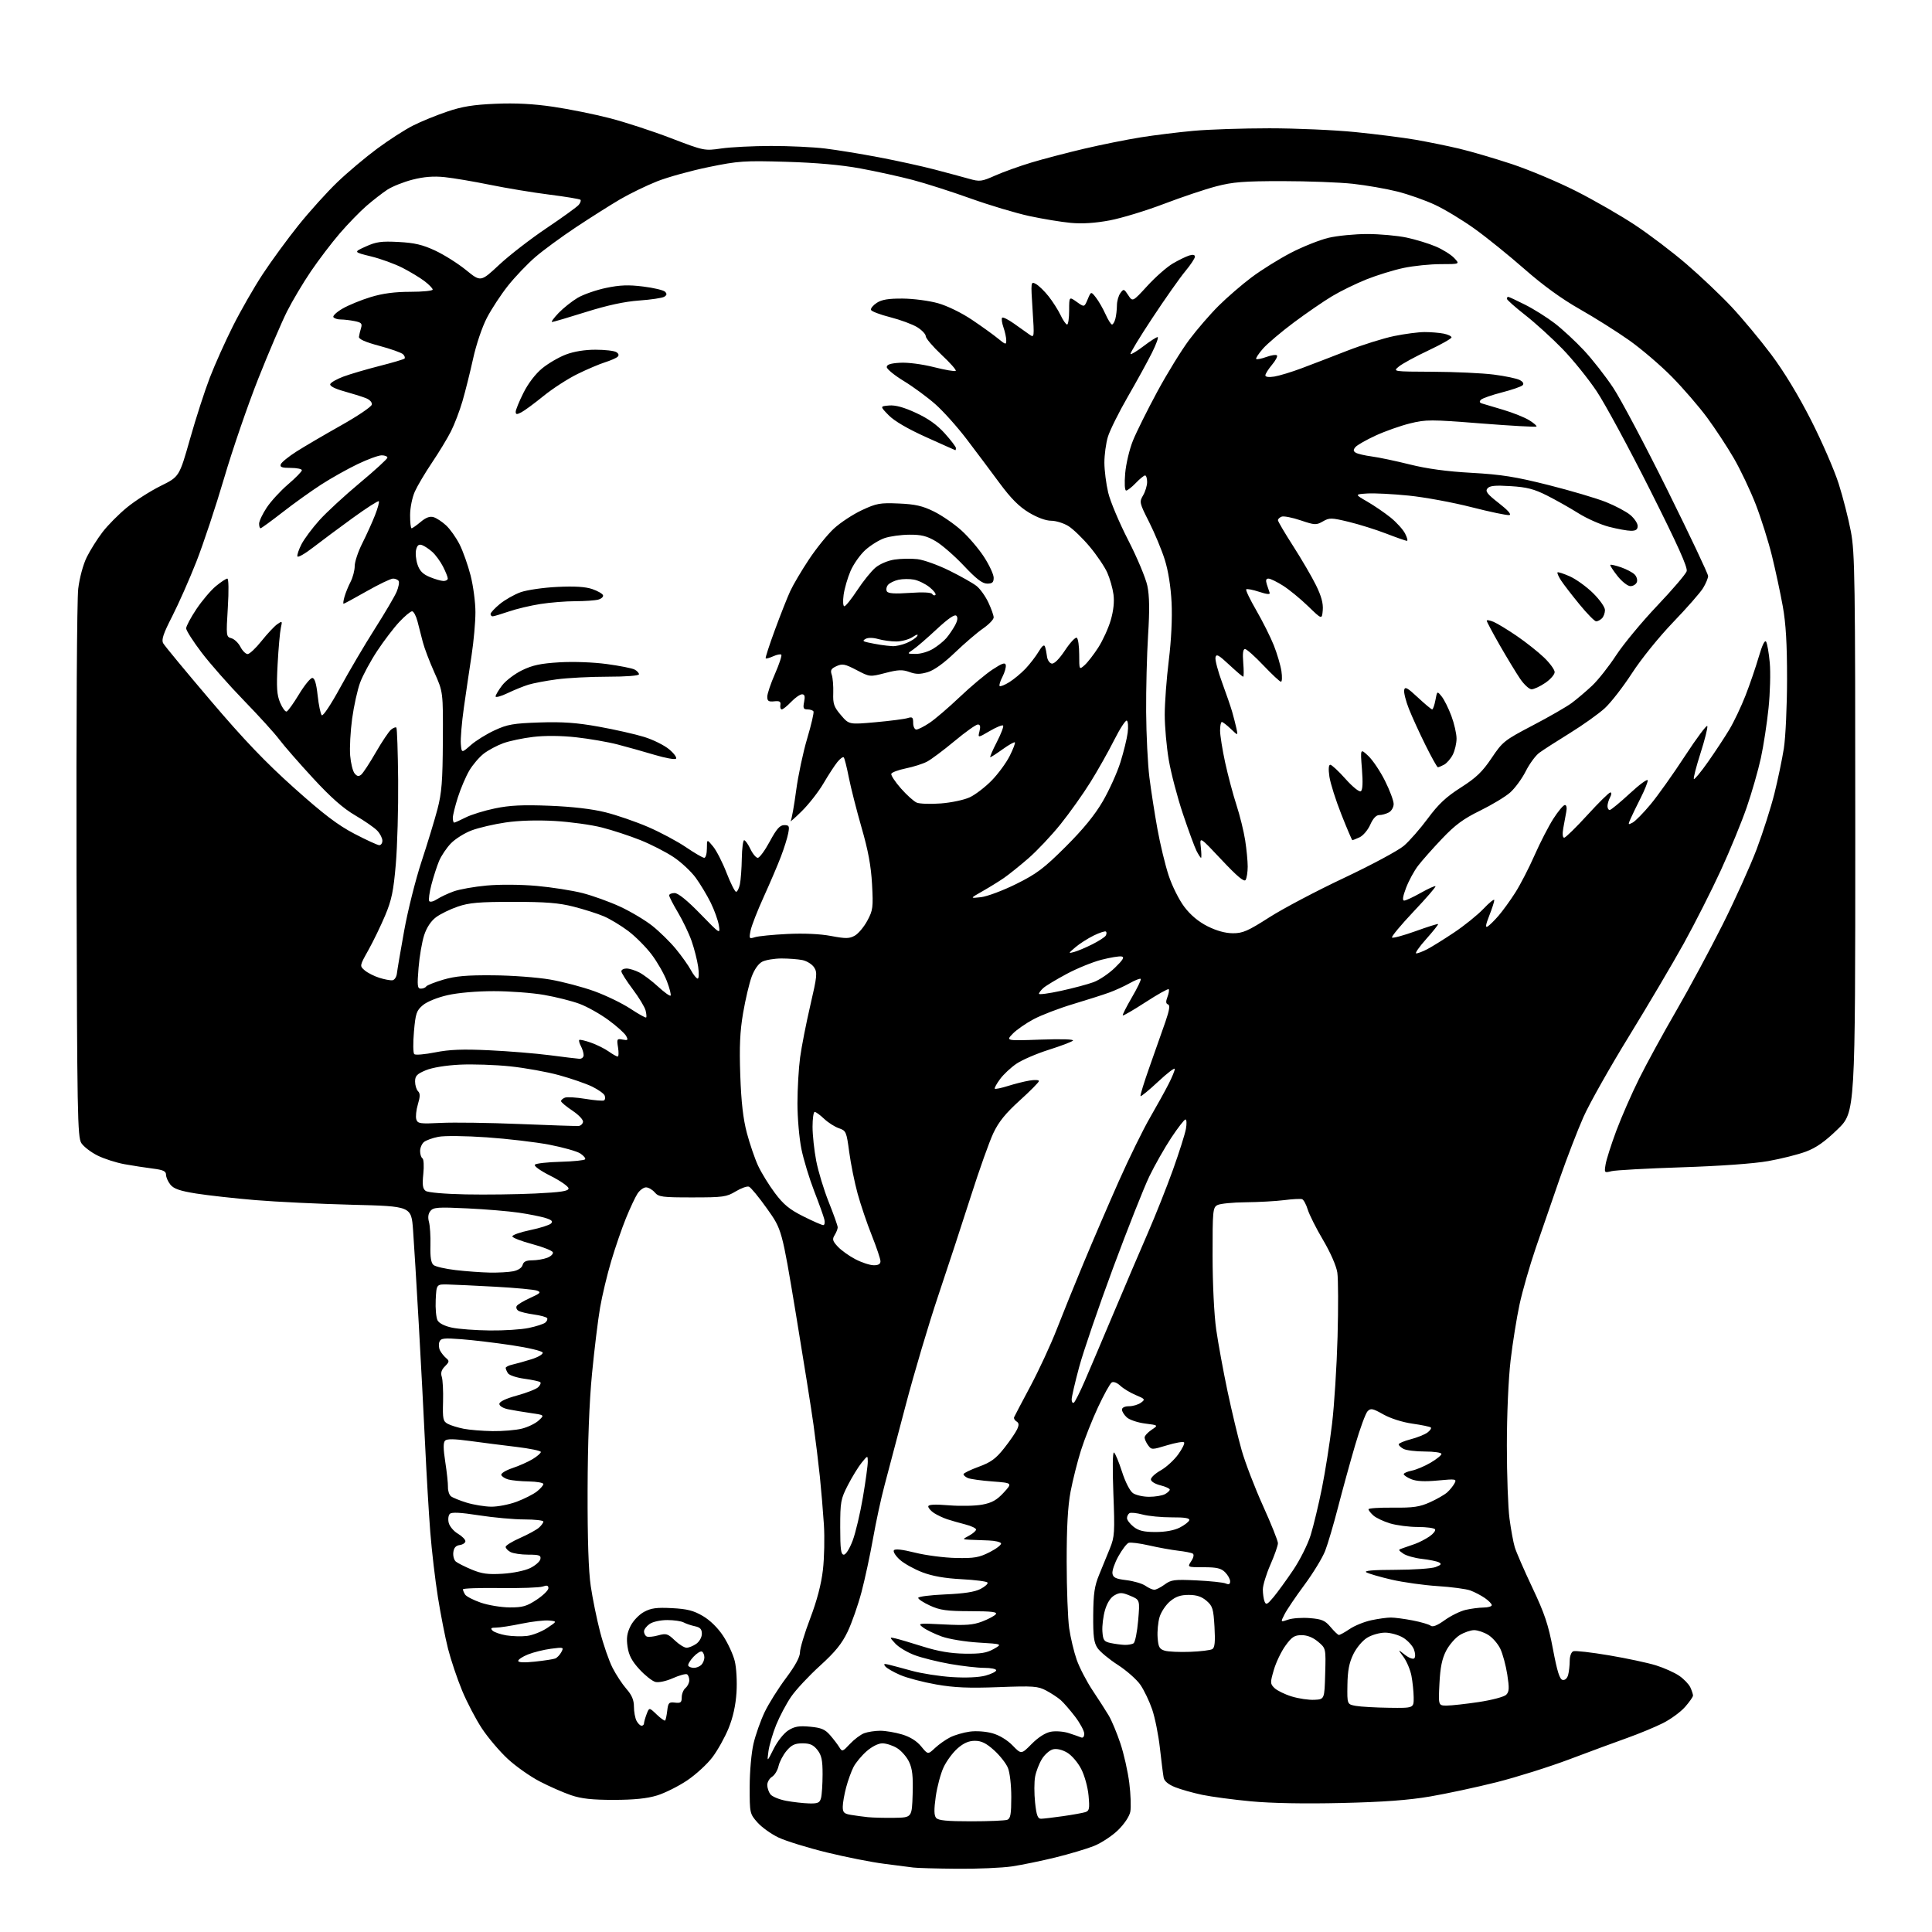 <?xml version="1.0" encoding="UTF-8" standalone="no"?>
<svg 
  version="1.1" 
  xmlns="http://www.w3.org/2000/svg" 
  xmlns:xlink="http://www.w3.org/1999/xlink" 
  xmlns:svg="http://www.w3.org/2000/svg"
  xmlns:rdf="http://www.w3.org/1999/02/22-rdf-syntax-ns#"
  xmlns:cc="http://creativecommons.org/ns#"
  xmlns:dc="http://purl.org/dc/elements/1.1/"
  viewBox="0 0 768 768"
  width="768"
  height="768"
>
<style>svg {background-color: white; }</style>"
<path stroke="none" fill="black" fill-rule="evenodd" d="M380.31,742.86C372.16,742.79 364.38,742.57 363.00,742.37C361.62,742.17 356.45,741.50 351.50,740.89C346.55,740.27 336.28,738.24 328.68,736.38C321.08,734.52 312.45,731.85 309.50,730.46C306.55,729.06 302.76,726.35 301.07,724.42C298.05,720.99 298.00,720.76 298.01,710.22C298.02,704.20 298.69,696.68 299.54,693.09C300.37,689.56 302.36,683.94 303.96,680.59C305.56,677.24 309.38,671.16 312.44,667.07C316.11,662.17 318.00,658.69 318.00,656.83C318.00,655.29 319.83,649.21 322.07,643.33C324.77,636.22 326.46,629.76 327.12,624.07C327.67,619.36 327.84,611.23 327.51,606.00C327.17,600.77 326.45,592.23 325.91,587.00C325.37,581.77 324.24,572.55 323.40,566.50C322.57,560.45 319.39,540.48 316.35,522.13C310.81,488.76 310.81,488.76 304.94,480.50C301.72,475.96 298.47,472.01 297.73,471.73C297.00,471.44 294.62,472.29 292.45,473.60C288.81,475.80 287.45,475.99 275.24,475.99C263.21,476.00 261.82,475.81 260.27,474.00C259.33,472.90 257.77,472.00 256.80,472.00C255.84,472.00 254.32,473.11 253.42,474.48C252.53,475.84 250.47,480.23 248.84,484.23C247.21,488.23 244.56,495.92 242.96,501.31C241.35,506.71 239.36,515.04 238.54,519.81C237.71,524.59 236.27,536.38 235.34,546.00C234.23,557.52 233.63,573.42 233.58,592.50C233.53,611.80 233.94,624.51 234.83,630.50C235.56,635.45 237.23,643.65 238.55,648.72C239.86,653.79 242.08,660.19 243.47,662.93C244.86,665.68 247.35,669.46 249.00,671.35C251.17,673.82 252.00,675.78 252.00,678.45C252.00,680.47 252.47,683.00 253.04,684.07C253.60,685.13 254.50,686.00 255.04,686.00C255.57,686.00 256.00,685.58 256.00,685.07C256.00,684.55 256.47,682.91 257.03,681.41C258.07,678.69 258.07,678.69 261.02,681.52C262.65,683.08 264.17,684.16 264.41,683.93C264.64,683.69 265.01,681.92 265.24,680.00C265.60,676.87 265.92,676.53 268.32,676.82C270.58,677.09 271.00,676.76 271.00,674.69C271.00,673.35 271.68,671.68 272.50,671.00C273.32,670.32 274.00,668.94 274.00,667.94C274.00,666.94 273.60,665.87 273.11,665.57C272.62,665.26 270.10,665.95 267.52,667.09C264.85,668.28 261.84,668.93 260.55,668.60C259.31,668.29 256.46,666.05 254.22,663.62C251.20,660.34 249.98,658.04 249.47,654.66C248.95,651.19 249.23,649.21 250.64,646.38C251.69,644.28 254.03,641.83 256.00,640.76C258.81,639.24 261.01,638.94 267.12,639.26C273.15,639.57 275.70,640.22 279.40,642.39C282.27,644.07 285.37,647.11 287.47,650.31C289.35,653.16 291.42,657.65 292.07,660.28C292.74,662.98 293.04,668.42 292.77,672.78C292.44,677.91 291.39,682.68 289.63,687.00C288.17,690.58 285.29,695.75 283.22,698.50C281.16,701.25 276.62,705.41 273.15,707.75C269.67,710.08 264.28,712.78 261.16,713.73C257.20,714.94 252.05,715.47 244.00,715.48C235.38,715.48 231.12,715.02 227.00,713.62C223.97,712.59 218.38,710.14 214.57,708.16C210.76,706.18 205.03,702.15 201.84,699.19C198.64,696.23 194.04,690.81 191.61,687.15C189.18,683.49 185.61,676.67 183.68,672.00C181.75,667.33 179.24,659.87 178.11,655.44C176.98,651.01 175.17,641.78 174.08,634.94C172.99,628.10 171.62,616.42 171.04,609.00C170.46,601.58 169.54,586.05 169.00,574.50C168.45,562.95 167.31,541.12 166.45,526.00C165.60,510.88 164.58,494.23 164.20,489.00C163.50,479.50 163.50,479.50 140.00,478.91C127.07,478.58 109.75,477.75 101.50,477.06C93.25,476.37 82.67,475.19 78.00,474.45C71.55,473.42 69.08,472.57 67.75,470.93C66.79,469.75 66.00,467.97 66.00,466.98C66.00,465.57 64.89,465.05 60.75,464.53C57.86,464.17 52.80,463.38 49.50,462.79C46.20,462.19 41.37,460.64 38.77,459.34C36.17,458.05 33.28,455.83 32.35,454.42C30.81,452.05 30.65,443.32 30.42,346.67C30.29,287.31 30.58,238.23 31.10,234.00C31.62,229.69 33.06,224.37 34.48,221.50C35.84,218.75 38.66,214.26 40.75,211.53C42.84,208.79 47.24,204.36 50.52,201.68C53.81,199.00 59.82,195.16 63.89,193.15C71.27,189.50 71.27,189.50 75.53,174.50C77.86,166.25 81.42,155.26 83.42,150.08C85.42,144.89 89.56,135.67 92.62,129.58C95.68,123.48 100.99,114.22 104.42,109.00C107.85,103.78 114.27,95.00 118.68,89.50C123.10,84.00 130.04,76.31 134.11,72.41C138.17,68.51 145.31,62.51 149.96,59.07C154.61,55.63 161.01,51.51 164.17,49.92C167.33,48.32 173.42,45.83 177.71,44.38C183.71,42.34 188.14,41.62 197.00,41.25C204.91,40.91 212.06,41.28 219.90,42.44C226.18,43.36 236.30,45.41 242.40,46.98C248.51,48.56 259.46,52.14 266.73,54.93C279.88,59.96 280.01,59.99 286.73,59.02C290.46,58.48 299.36,58.03 306.53,58.02C313.69,58.01 323.37,58.47 328.03,59.04C332.69,59.61 342.35,61.19 349.50,62.55C356.65,63.91 366.55,66.08 371.50,67.38C376.45,68.68 382.59,70.33 385.15,71.05C389.50,72.28 390.18,72.19 395.65,69.76C398.87,68.34 405.32,66.02 410.00,64.61C414.68,63.20 424.12,60.73 431.00,59.11C437.88,57.50 448.00,55.46 453.50,54.59C459.00,53.71 468.45,52.55 474.50,52.00C480.55,51.45 494.10,51.00 504.61,51.00C515.12,51.00 530.51,51.68 538.80,52.51C547.09,53.34 557.84,54.71 562.69,55.55C567.53,56.39 575.31,57.97 579.97,59.07C584.62,60.17 594.07,62.94 600.97,65.22C607.86,67.51 619.35,72.34 626.50,75.96C633.65,79.58 644.18,85.63 649.90,89.42C655.62,93.20 664.85,100.20 670.40,104.98C675.96,109.75 684.00,117.38 688.28,121.94C692.55,126.49 699.65,135.01 704.04,140.86C709.10,147.59 714.92,157.19 719.91,167.00C724.25,175.53 729.19,186.90 730.90,192.28C732.61,197.65 734.79,206.20 735.75,211.28C737.35,219.70 737.50,230.08 737.50,331.30C737.50,442.10 737.50,442.10 730.50,448.90C725.40,453.85 721.96,456.27 717.83,457.80C714.72,458.96 707.97,460.65 702.83,461.56C697.18,462.56 683.63,463.53 668.50,464.02C654.75,464.47 642.19,465.16 640.60,465.56C637.75,466.28 637.70,466.23 638.25,462.87C638.55,460.98 640.48,454.95 642.52,449.47C644.57,443.99 648.65,434.66 651.60,428.75C654.54,422.83 661.18,410.68 666.36,401.75C671.53,392.81 679.82,377.40 684.79,367.50C689.75,357.60 695.84,344.09 698.33,337.49C700.81,330.88 703.97,320.98 705.35,315.49C706.72,309.99 708.41,301.90 709.11,297.50C709.80,293.10 710.37,280.73 710.38,270.00C710.39,255.89 709.92,247.87 708.68,241.00C707.74,235.78 705.81,226.78 704.39,221.00C702.97,215.22 700.06,206.00 697.93,200.49C695.79,194.99 691.89,186.77 689.27,182.24C686.65,177.71 681.86,170.42 678.64,166.05C675.41,161.67 669.10,154.36 664.61,149.80C660.11,145.23 652.47,138.70 647.62,135.27C642.77,131.84 633.93,126.27 627.97,122.89C620.82,118.84 613.36,113.42 606.03,106.98C599.91,101.61 591.00,94.40 586.21,90.97C581.42,87.53 574.35,83.25 570.50,81.45C566.65,79.64 559.90,77.26 555.50,76.15C551.10,75.04 543.13,73.65 537.79,73.06C532.45,72.48 519.82,72.00 509.73,72.00C494.36,72.00 490.09,72.34 483.44,74.08C479.07,75.22 469.70,78.37 462.62,81.07C455.53,83.77 445.86,86.71 441.12,87.61C435.35,88.69 430.24,89.02 425.66,88.60C421.90,88.25 414.48,87.03 409.16,85.88C403.85,84.73 393.34,81.59 385.81,78.89C378.28,76.19 367.93,72.88 362.81,71.53C357.69,70.18 348.32,68.12 342.00,66.96C334.37,65.55 324.45,64.67 312.50,64.32C295.84,63.83 293.55,63.98 281.77,66.40C274.77,67.83 265.55,70.38 261.27,72.06C257.00,73.75 250.35,76.98 246.50,79.23C242.65,81.49 234.78,86.47 229.00,90.30C223.22,94.13 215.92,99.49 212.77,102.21C209.62,104.93 204.76,110.03 201.97,113.53C199.18,117.04 195.40,122.79 193.57,126.31C191.66,129.96 189.30,136.94 188.06,142.60C186.86,148.04 184.96,155.64 183.84,159.47C182.72,163.31 180.66,168.71 179.26,171.47C177.86,174.24 174.49,179.80 171.77,183.83C169.05,187.86 165.98,193.04 164.94,195.33C163.87,197.69 163.03,201.78 163.02,204.75C163.01,207.64 163.27,210.00 163.61,210.00C163.94,210.00 165.56,208.86 167.22,207.47C169.31,205.71 170.88,205.13 172.36,205.58C173.54,205.94 175.78,207.41 177.34,208.86C178.91,210.31 181.30,213.68 182.66,216.35C184.02,219.01 186.00,224.60 187.07,228.76C188.13,232.92 189.00,239.51 188.99,243.41C188.99,247.31 188.30,255.00 187.46,260.50C186.61,266.00 185.24,275.34 184.40,281.26C183.56,287.18 183.02,293.68 183.19,295.71C183.50,299.40 183.50,299.40 187.14,296.20C189.13,294.44 193.41,291.78 196.64,290.30C201.72,287.95 204.09,287.54 214.50,287.19C223.68,286.89 229.22,287.28 238.06,288.87C244.42,290.01 252.52,291.85 256.06,292.94C259.60,294.03 264.07,296.25 266.00,297.87C267.93,299.48 269.15,301.16 268.72,301.60C268.30,302.03 264.47,301.34 260.22,300.07C255.98,298.80 249.35,296.94 245.50,295.94C241.65,294.94 234.22,293.66 228.99,293.08C223.02,292.43 216.68,292.37 211.99,292.93C207.87,293.41 202.51,294.54 200.07,295.43C197.63,296.31 194.15,298.17 192.34,299.55C190.53,300.94 187.92,303.99 186.54,306.33C185.17,308.68 183.13,313.45 182.02,316.93C180.91,320.41 180.00,324.10 180.00,325.13C180.00,326.16 180.24,327.00 180.54,327.00C180.84,327.00 182.86,326.09 185.05,324.98C187.23,323.86 192.50,322.23 196.76,321.35C202.68,320.12 207.79,319.88 218.50,320.30C227.51,320.66 235.40,321.58 240.64,322.89C245.11,324.00 252.76,326.64 257.64,328.74C262.51,330.85 269.29,334.47 272.70,336.79C276.10,339.10 279.36,341.00 279.95,341.00C280.53,341.00 281.00,339.31 281.00,337.25C281.01,333.50 281.01,333.50 283.47,336.50C284.83,338.15 287.24,342.88 288.83,347.00C290.43,351.12 292.13,354.50 292.61,354.50C293.09,354.50 293.77,353.15 294.12,351.50C294.47,349.85 294.82,345.24 294.88,341.25C294.95,337.26 295.37,334.00 295.81,334.00C296.26,334.00 297.38,335.57 298.30,337.50C299.22,339.43 300.54,341.00 301.23,341.00C301.93,341.00 304.07,338.07 306.00,334.50C308.69,329.50 310.01,328.00 311.73,328.00C313.70,328.00 313.88,328.37 313.33,331.25C313.00,333.04 311.69,337.20 310.43,340.50C309.18,343.80 306.10,351.00 303.60,356.50C301.10,362.00 298.74,368.03 298.37,369.91C297.72,373.16 297.80,373.28 300.09,372.55C301.42,372.13 307.21,371.55 312.96,371.27C319.54,370.95 325.98,371.24 330.33,372.06C336.22,373.17 337.63,373.15 339.80,371.93C341.20,371.15 343.43,368.48 344.77,366.00C347.01,361.84 347.15,360.74 346.65,351.50C346.25,344.23 345.12,338.09 342.49,329.00C340.51,322.12 338.23,313.15 337.42,309.06C336.62,304.98 335.71,301.38 335.40,301.06C335.08,300.75 333.94,301.60 332.85,302.94C331.77,304.28 329.28,308.10 327.33,311.43C325.38,314.76 321.48,319.74 318.68,322.49C315.88,325.25 313.91,326.97 314.31,326.32C314.71,325.67 315.68,320.27 316.47,314.32C317.26,308.37 319.24,299.02 320.88,293.54C322.51,288.05 323.63,283.22 323.37,282.79C323.10,282.35 322.02,282.00 320.97,282.00C319.37,282.00 319.15,281.50 319.65,279.00C320.09,276.78 319.88,276.00 318.81,276.00C318.02,276.00 316.08,277.35 314.50,279.00C312.92,280.65 311.24,282.00 310.77,282.00C310.30,282.00 310.04,281.21 310.21,280.25C310.44,278.88 309.90,278.56 307.75,278.79C305.52,279.02 305.00,278.67 305.00,276.96C305.00,275.79 306.38,271.68 308.08,267.83C309.77,263.97 310.89,260.56 310.58,260.25C310.27,259.93 308.82,260.22 307.37,260.88C305.93,261.53 304.58,261.91 304.37,261.71C304.17,261.51 305.82,256.43 308.03,250.42C310.24,244.41 312.98,237.47 314.12,235.00C315.25,232.53 318.59,226.87 321.54,222.43C324.48,217.99 328.97,212.44 331.52,210.09C334.06,207.75 339.04,204.47 342.59,202.81C348.43,200.08 349.80,199.83 357.27,200.15C363.78,200.43 366.69,201.08 371.19,203.30C374.32,204.83 379.24,208.21 382.12,210.80C385.00,213.38 389.08,218.16 391.18,221.41C393.28,224.65 395.00,228.37 395.00,229.66C395.00,231.51 394.46,232.00 392.42,232.00C390.52,232.00 388.09,230.14 383.17,224.91C379.50,221.02 374.48,216.63 372.00,215.17C368.44,213.06 366.25,212.52 361.50,212.55C358.20,212.57 353.75,213.18 351.62,213.91C349.48,214.64 346.05,216.77 343.99,218.63C341.93,220.49 339.28,224.25 338.10,226.98C336.93,229.71 335.69,233.98 335.35,236.47C335.00,239.02 335.13,241.00 335.65,241.00C336.16,241.00 338.47,238.11 340.79,234.58C343.11,231.05 346.36,227.03 348.01,225.64C349.73,224.20 352.95,222.83 355.57,222.44C358.07,222.06 362.17,221.98 364.67,222.27C367.17,222.55 372.90,224.61 377.41,226.84C381.92,229.07 386.76,231.81 388.18,232.93C389.60,234.04 391.71,236.99 392.88,239.47C394.05,241.95 395.00,244.64 395.00,245.44C395.00,246.25 393.09,248.23 390.75,249.85C388.41,251.47 383.41,255.76 379.62,259.39C375.22,263.62 371.33,266.42 368.81,267.18C365.76,268.09 364.11,268.08 361.50,267.13C358.72,266.13 357.02,266.20 351.94,267.52C345.76,269.12 345.76,269.12 340.48,266.35C335.86,263.94 334.86,263.74 332.53,264.80C330.36,265.79 330.01,266.43 330.64,268.26C331.06,269.49 331.32,272.75 331.23,275.50C331.08,279.81 331.50,281.02 334.28,284.27C337.50,288.04 337.50,288.04 348.00,287.10C353.77,286.58 359.51,285.84 360.75,285.46C362.69,284.86 363.00,285.13 363.00,287.38C363.00,288.83 363.57,290.00 364.27,290.00C364.97,290.00 367.33,288.80 369.52,287.34C371.71,285.88 377.10,281.26 381.50,277.08C385.90,272.90 391.75,268.00 394.50,266.18C398.37,263.63 399.57,263.22 399.81,264.37C399.98,265.19 399.39,267.29 398.49,269.03C397.59,270.76 397.09,272.42 397.37,272.71C397.66,272.99 399.38,272.31 401.20,271.18C403.01,270.05 405.92,267.64 407.65,265.82C409.38,263.99 411.73,260.95 412.86,259.06C414.26,256.70 415.07,256.07 415.41,257.06C415.68,257.85 416.04,259.62 416.20,260.99C416.37,262.36 417.21,263.62 418.08,263.78C419.07,263.97 421.05,261.99 423.37,258.50C425.40,255.44 427.50,253.19 428.04,253.52C428.57,253.85 429.00,256.86 429.00,260.21C429.00,266.31 429.00,266.31 431.15,264.40C432.33,263.36 434.77,260.21 436.57,257.42C438.37,254.62 440.61,249.72 441.54,246.52C442.64,242.74 443.02,239.14 442.62,236.26C442.29,233.82 441.19,229.95 440.17,227.66C439.16,225.37 436.04,220.74 433.23,217.37C430.42,214.00 426.58,210.29 424.70,209.12C422.81,207.95 419.72,207.00 417.84,207.00C415.75,207.00 412.30,205.73 409.01,203.75C405.11,201.41 401.85,198.13 397.32,192.00C393.87,187.32 388.00,179.49 384.27,174.59C380.55,169.70 374.92,163.41 371.77,160.64C368.61,157.86 362.99,153.73 359.27,151.46C355.55,149.20 352.50,146.70 352.50,145.92C352.50,144.91 354.03,144.41 357.82,144.20C360.88,144.02 366.56,144.76 371.24,145.94C375.70,147.07 379.60,147.73 379.92,147.42C380.23,147.10 377.68,144.21 374.24,141.00C370.81,137.78 368.00,134.47 368.00,133.65C368.00,132.83 366.47,131.22 364.60,130.06C362.73,128.91 357.91,127.13 353.89,126.10C349.87,125.08 346.42,123.77 346.23,123.19C346.03,122.60 347.08,121.34 348.54,120.38C350.52,119.09 353.19,118.65 358.85,118.69C363.06,118.72 369.37,119.55 372.88,120.54C376.58,121.58 382.25,124.35 386.38,127.13C390.30,129.76 394.96,133.12 396.75,134.59C399.76,137.06 400.00,137.11 400.00,135.28C400.00,134.19 399.50,131.86 398.88,130.10C398.27,128.34 398.04,126.63 398.37,126.30C398.69,125.97 400.80,127.01 403.03,128.60C405.27,130.20 408.02,132.15 409.15,132.94C411.18,134.37 411.19,134.32 410.46,123.08C409.74,111.92 409.75,111.80 411.77,112.88C412.89,113.48 415.16,115.68 416.82,117.77C418.47,119.86 420.62,123.24 421.60,125.28C422.57,127.33 423.74,129.00 424.19,129.00C424.63,129.00 425.00,126.49 425.00,123.43C425.00,117.86 425.00,117.86 428.02,120.01C431.03,122.16 431.03,122.16 432.37,118.98C433.70,115.80 433.70,115.80 435.64,118.27C436.70,119.62 438.41,122.59 439.44,124.86C440.46,127.14 441.63,129.00 442.04,129.00C442.44,129.00 443.04,127.99 443.37,126.75C443.70,125.51 443.98,123.12 443.99,121.44C443.99,119.76 444.61,117.54 445.36,116.52C446.66,114.74 446.81,114.78 448.49,117.34C450.24,120.02 450.24,120.02 456.13,113.60C459.36,110.07 463.92,106.08 466.25,104.72C468.59,103.36 471.51,101.94 472.75,101.56C474.20,101.11 475.00,101.28 475.00,102.04C475.00,102.69 473.26,105.31 471.14,107.86C469.01,110.41 463.14,118.75 458.10,126.38C453.05,134.01 449.14,140.47 449.40,140.73C449.65,140.99 451.98,139.58 454.58,137.60C457.17,135.62 459.68,134.00 460.16,134.00C460.64,134.00 459.63,136.81 457.91,140.25C456.19,143.69 451.87,151.56 448.30,157.74C444.73,163.93 441.18,171.09 440.40,173.65C439.63,176.22 439.01,180.83 439.01,183.91C439.02,186.98 439.70,192.34 440.52,195.81C441.33,199.27 444.91,207.77 448.46,214.68C452.01,221.59 455.44,229.78 456.09,232.87C456.93,236.90 457.02,242.49 456.38,252.50C455.90,260.20 455.55,273.93 455.61,283.00C455.67,292.07 456.25,303.77 456.90,309.00C457.56,314.23 458.99,323.45 460.09,329.50C461.18,335.55 463.19,343.88 464.55,348.00C465.91,352.16 468.69,357.72 470.78,360.48C473.27,363.77 476.40,366.38 480.02,368.21C483.59,370.00 487.10,370.97 490.08,370.98C494.00,371.00 496.06,370.10 504.58,364.65C510.03,361.16 523.40,354.11 534.27,348.99C545.14,343.86 555.85,338.11 558.07,336.21C560.28,334.31 564.57,329.42 567.58,325.35C571.79,319.66 574.84,316.80 580.70,313.06C586.80,309.17 589.26,306.81 592.92,301.36C597.31,294.82 597.99,294.28 609.25,288.38C615.72,285.00 622.69,280.99 624.75,279.47C626.81,277.94 630.46,274.85 632.86,272.60C635.26,270.34 639.56,264.90 642.43,260.50C645.30,256.10 652.63,247.25 658.73,240.82C664.83,234.40 670.11,228.22 670.48,227.08C670.95,225.58 666.95,216.69 655.92,194.75C647.55,178.11 637.99,160.45 634.68,155.50C631.37,150.55 625.29,143.02 621.17,138.76C617.04,134.50 610.37,128.43 606.33,125.27C602.30,122.11 599.00,119.18 599.00,118.76C599.00,118.34 599.24,118.00 599.53,118.00C599.82,118.00 602.86,119.41 606.28,121.14C609.70,122.86 614.99,126.19 618.04,128.53C621.08,130.87 626.31,135.71 629.65,139.29C632.99,142.86 638.22,149.54 641.27,154.14C644.32,158.74 654.06,177.12 662.91,194.98C671.76,212.84 679.00,228.14 679.00,228.98C678.99,229.82 678.10,231.97 677.00,233.77C675.91,235.56 670.55,241.68 665.09,247.35C659.45,253.23 652.41,261.94 648.75,267.59C645.21,273.04 640.34,279.32 637.91,281.54C635.48,283.76 629.23,288.22 624.00,291.45C618.77,294.67 613.31,298.19 611.86,299.27C610.41,300.34 607.99,303.64 606.49,306.61C604.99,309.58 602.19,313.38 600.28,315.06C598.37,316.74 593.00,319.97 588.35,322.25C581.72,325.49 578.45,327.90 573.19,333.44C569.50,337.32 565.22,342.16 563.67,344.19C562.12,346.22 559.99,350.16 558.93,352.94C557.63,356.36 557.39,358.00 558.17,358.00C558.81,358.00 561.78,356.62 564.77,354.93C567.76,353.25 570.39,352.06 570.63,352.29C570.86,352.53 566.93,357.07 561.89,362.39C556.86,367.72 553.01,372.35 553.35,372.69C553.69,373.02 557.88,371.89 562.67,370.17C567.45,368.44 571.50,367.17 571.67,367.33C571.83,367.50 569.69,370.19 566.90,373.32C564.12,376.44 562.35,379.00 562.97,379.00C563.59,379.00 565.54,378.26 567.30,377.35C569.06,376.45 573.88,373.45 578.00,370.70C582.12,367.95 587.41,363.68 589.75,361.21C592.09,358.74 594.00,357.22 594.00,357.82C594.00,358.43 593.10,361.22 591.99,364.02C590.57,367.62 590.38,368.87 591.34,368.30C592.08,367.86 594.05,365.93 595.71,364.00C597.37,362.07 600.37,357.94 602.36,354.81C604.36,351.67 607.80,345.01 610.00,340.00C612.20,334.99 615.58,328.44 617.49,325.44C619.41,322.45 621.47,320.00 622.07,320.00C622.72,320.00 622.94,321.10 622.61,322.75C622.31,324.26 621.78,327.19 621.42,329.25C621.03,331.52 621.17,333.00 621.78,333.00C622.33,333.00 626.48,328.95 631.00,324.00C635.52,319.05 639.63,315.00 640.14,315.00C640.68,315.00 640.63,315.82 640.04,316.93C639.47,318.00 639.00,319.57 639.00,320.43C639.00,321.30 639.40,322.00 639.88,322.00C640.36,322.00 643.96,319.03 647.88,315.41C651.80,311.78 655.00,309.45 655.00,310.22C655.00,311.00 653.76,314.08 652.25,317.07C650.74,320.06 648.94,323.75 648.26,325.28C647.09,327.90 647.13,328.00 648.99,327.00C650.08,326.42 653.29,323.16 656.12,319.75C658.96,316.35 665.11,307.70 669.79,300.53C674.47,293.36 678.48,288.00 678.69,288.62C678.90,289.23 677.68,294.11 675.96,299.46C674.25,304.81 673.07,309.40 673.34,309.67C673.61,309.94 676.15,306.87 678.99,302.83C681.82,298.80 685.63,293.02 687.44,290.00C689.25,286.98 692.14,280.90 693.86,276.50C695.58,272.10 697.94,265.19 699.12,261.15C700.50,256.41 701.54,254.26 702.06,255.10C702.50,255.82 703.16,259.57 703.51,263.45C703.86,267.33 703.65,275.45 703.02,281.50C702.40,287.55 701.03,296.46 699.98,301.30C698.93,306.15 696.41,314.92 694.39,320.80C692.37,326.69 687.71,338.02 684.04,346.00C680.37,353.98 673.76,367.02 669.35,375.00C664.93,382.98 655.10,399.62 647.50,412.00C639.89,424.38 631.78,438.77 629.46,444.00C627.14,449.23 622.89,460.25 620.01,468.50C617.13,476.75 612.84,489.19 610.47,496.14C608.10,503.09 605.21,513.13 604.06,518.45C602.91,523.76 601.30,533.82 600.48,540.80C599.62,548.21 599.00,562.31 599.00,574.67C599.00,586.32 599.47,599.38 600.05,603.68C600.62,607.98 601.56,613.08 602.13,615.00C602.70,616.92 605.85,624.16 609.12,631.08C614.02,641.42 615.48,645.79 617.33,655.58C619.00,664.43 619.99,667.57 621.16,667.79C622.11,667.98 622.99,667.18 623.36,665.80C623.70,664.53 623.98,662.02 623.99,660.22C623.99,658.33 624.60,656.71 625.41,656.40C626.18,656.10 632.57,656.83 639.60,658.02C646.63,659.20 655.03,661.00 658.26,662.00C661.49,663.01 665.65,664.87 667.51,666.15C669.37,667.42 671.36,669.51 671.95,670.78C672.53,672.05 673.00,673.51 673.00,674.01C673.00,674.52 671.58,676.55 669.84,678.53C668.10,680.51 664.16,683.40 661.09,684.95C658.01,686.50 651.67,689.13 647.00,690.80C642.33,692.46 631.95,696.30 623.94,699.32C615.93,702.34 602.88,706.45 594.94,708.45C587.00,710.45 575.10,713.00 568.50,714.13C559.89,715.60 549.96,716.33 533.32,716.72C518.65,717.07 505.42,716.82 497.32,716.06C490.27,715.40 481.51,714.23 477.87,713.47C474.22,712.70 469.37,711.33 467.11,710.43C464.42,709.35 462.84,708.03 462.57,706.64C462.34,705.46 461.68,700.21 461.09,694.96C460.51,689.71 459.12,682.75 457.99,679.48C456.87,676.21 454.76,671.82 453.31,669.72C451.86,667.63 447.84,664.08 444.38,661.84C440.91,659.61 437.28,656.59 436.29,655.14C434.84,653.00 434.51,650.53 434.57,642.00C434.64,633.48 435.08,630.46 436.92,626.00C438.17,622.98 440.10,618.25 441.21,615.50C443.07,610.90 443.18,609.14 442.58,593.67C442.19,583.65 442.29,577.06 442.83,577.39C443.33,577.70 444.76,581.13 446.01,585.02C447.32,589.12 449.15,592.69 450.36,593.54C451.51,594.34 454.40,595.00 456.79,595.00C459.18,595.00 462.00,594.53 463.07,593.96C464.13,593.40 465.00,592.57 465.00,592.14C465.00,591.71 463.31,590.94 461.25,590.43C459.13,589.90 457.50,588.89 457.50,588.09C457.50,587.31 459.27,585.69 461.43,584.48C463.59,583.27 466.71,580.42 468.35,578.15C470.00,575.87 471.05,573.71 470.68,573.35C470.31,572.98 467.26,573.51 463.89,574.53C457.90,576.35 457.73,576.35 456.38,574.50C455.62,573.47 455.00,572.08 455.00,571.42C455.00,570.77 456.24,569.40 457.75,568.39C460.50,566.55 460.50,566.55 455.19,565.88C452.27,565.51 449.01,564.41 447.94,563.45C446.87,562.48 446.00,561.08 446.00,560.35C446.00,559.54 447.12,559.00 448.81,559.00C450.35,559.00 452.48,558.37 453.53,557.60C455.32,556.29 455.20,556.11 451.48,554.56C449.31,553.65 446.54,551.98 445.34,550.85C444.09,549.67 442.63,549.11 441.94,549.54C441.27,549.95 438.82,554.38 436.48,559.39C434.14,564.40 431.09,572.13 429.69,576.57C428.29,581.01 426.44,588.38 425.57,592.93C424.47,598.74 424.01,607.11 424.02,620.86C424.03,631.66 424.48,643.55 425.02,647.27C425.56,651.00 426.90,656.62 428.00,659.77C429.11,662.92 431.96,668.42 434.35,672.00C436.74,675.58 439.63,680.08 440.77,682.00C441.91,683.92 443.98,688.88 445.36,693.00C446.75,697.12 448.34,704.22 448.91,708.76C449.48,713.30 449.66,718.45 449.31,720.21C448.93,722.09 446.91,725.10 444.38,727.56C442.02,729.85 437.71,732.67 434.80,733.83C431.88,734.98 425.00,737.03 419.50,738.38C414.00,739.73 406.26,741.32 402.31,741.92C398.35,742.51 388.45,742.94 380.31,742.86zM386.04,724.00C393.08,724.00 399.55,723.73 400.42,723.39C401.69,722.91 402.00,721.12 402.00,714.36C402.00,709.56 401.42,704.55 400.65,702.72C399.91,700.95 397.44,697.81 395.15,695.75C392.03,692.94 390.13,692.00 387.53,692.00C385.11,692.00 383.04,692.90 380.64,695.01C378.75,696.67 376.26,700.04 375.10,702.51C373.94,704.97 372.54,710.20 371.98,714.13C371.25,719.32 371.28,721.63 372.11,722.63C372.96,723.66 376.42,724.00 386.04,724.00zM355.50,722.61C362.50,722.50 362.50,722.50 362.79,713.23C363.01,706.11 362.68,703.13 361.37,700.36C360.43,698.38 358.27,695.92 356.58,694.89C354.89,693.85 352.28,693.01 350.78,693.00C349.16,693.00 346.63,694.27 344.48,696.15C342.51,697.88 340.18,700.69 339.29,702.40C338.41,704.10 337.09,707.75 336.36,710.50C335.62,713.25 335.02,716.72 335.01,718.20C335.00,720.48 335.51,720.99 338.25,721.44C340.04,721.74 343.07,722.15 345.00,722.35C346.93,722.55 351.65,722.67 355.50,722.61zM413.83,722.98C414.75,722.97 418.65,722.51 422.50,721.96C426.35,721.41 430.35,720.69 431.38,720.37C433.03,719.86 433.19,719.05 432.72,713.80C432.41,710.42 431.14,705.80 429.79,703.19C428.46,700.60 425.99,697.73 424.19,696.68C422.18,695.51 420.05,695.02 418.56,695.39C417.24,695.73 415.27,697.46 414.17,699.25C413.07,701.04 411.85,704.20 411.47,706.27C411.09,708.34 411.08,712.95 411.46,716.52C412.01,721.64 412.51,723.00 413.83,722.98zM321.63,716.89C325.12,716.98 325.86,716.65 326.37,714.75C326.70,713.51 326.98,709.30 326.99,705.38C327.00,699.69 326.59,697.74 324.93,695.63C323.33,693.61 321.97,693.00 319.02,693.00C315.99,693.00 314.65,693.63 312.67,695.98C311.30,697.61 309.87,700.33 309.49,702.02C309.12,703.71 307.96,705.63 306.91,706.29C305.86,706.94 305.00,708.41 305.00,709.55C305.00,710.69 305.56,712.36 306.25,713.27C306.94,714.17 309.75,715.33 312.50,715.85C315.25,716.36 319.36,716.83 321.63,716.89zM307.56,695.16C309.08,692.13 311.59,688.98 313.37,687.85C315.85,686.28 317.64,685.98 322.00,686.39C326.47,686.80 327.97,687.44 330.00,689.78C331.38,691.37 333.02,693.53 333.66,694.59C334.76,696.40 334.98,696.33 337.86,693.24C339.53,691.45 342.07,689.54 343.51,688.99C344.95,688.45 347.83,688.00 349.91,688.00C351.98,688.00 355.89,688.66 358.59,689.47C361.81,690.44 364.43,692.08 366.18,694.22C368.86,697.50 368.86,697.50 371.68,694.86C373.23,693.41 375.95,691.49 377.73,690.60C379.51,689.70 382.99,688.69 385.47,688.35C388.06,687.99 391.90,688.27 394.50,689.00C397.25,689.77 400.40,691.67 402.51,693.84C405.98,697.42 405.98,697.42 410.12,693.23C412.74,690.59 415.55,688.80 417.73,688.39C419.64,688.03 422.84,688.28 424.85,688.94C426.86,689.59 429.06,690.36 429.75,690.65C430.51,690.96 431.00,690.38 431.00,689.16C431.00,688.06 429.35,684.99 427.34,682.36C425.32,679.72 422.74,676.75 421.59,675.76C420.44,674.77 417.87,673.08 415.88,672.02C412.59,670.27 410.82,670.14 396.88,670.67C385.02,671.11 379.36,670.87 372.14,669.60C367.00,668.70 360.60,667.02 357.92,665.87C355.25,664.72 352.57,663.19 351.97,662.47C351.11,661.43 351.37,661.27 353.19,661.70C354.46,662.00 358.65,663.12 362.50,664.18C366.35,665.24 373.55,666.36 378.50,666.67C384.03,667.02 389.14,666.79 391.75,666.08C394.09,665.44 396.00,664.49 396.00,663.96C396.00,663.43 393.86,663.00 391.25,663.00C388.64,663.00 382.52,662.30 377.65,661.45C372.78,660.59 366.45,659.02 363.57,657.94C360.69,656.86 357.24,654.80 355.91,653.35C353.50,650.73 353.50,650.73 356.00,651.31C357.38,651.62 362.32,653.09 367.00,654.56C372.93,656.42 377.92,657.27 383.50,657.36C389.81,657.46 392.24,657.07 395.00,655.51C398.50,653.52 398.50,653.52 389.00,652.95C383.72,652.63 377.22,651.56 374.37,650.54C371.55,649.52 368.20,647.91 366.93,646.94C364.68,645.25 364.96,645.21 375.29,645.74C383.88,646.18 386.83,645.95 390.40,644.59C392.84,643.66 395.29,642.36 395.83,641.70C396.59,640.78 394.21,640.49 385.66,640.47C376.39,640.45 373.70,640.08 369.75,638.28C367.14,637.09 365.00,635.69 365.00,635.18C365.00,634.67 369.84,634.05 375.75,633.80C383.23,633.48 387.50,632.82 389.78,631.63C391.59,630.69 392.84,629.54 392.56,629.09C392.28,628.64 387.65,628.04 382.27,627.76C375.59,627.41 370.65,626.54 366.64,625.01C363.42,623.78 359.41,621.55 357.73,620.05C356.05,618.55 354.97,616.86 355.32,616.29C355.74,615.61 358.59,615.92 363.73,617.20C368.00,618.27 375.32,619.22 380.00,619.32C387.30,619.47 389.19,619.15 393.42,617.00C396.13,615.62 398.15,614.05 397.92,613.50C397.69,612.95 395.48,612.44 393.00,612.36C390.52,612.28 387.15,612.15 385.50,612.07C382.50,611.92 382.50,611.92 385.25,610.43C386.76,609.61 388.00,608.52 388.00,608.01C388.00,607.50 386.09,606.59 383.75,605.99C381.41,605.39 378.17,604.47 376.54,603.93C374.92,603.40 372.56,602.28 371.29,601.46C370.03,600.63 369.00,599.45 369.00,598.84C369.00,598.06 371.46,597.92 377.25,598.39C381.79,598.75 387.74,598.63 390.48,598.11C394.32,597.39 396.25,596.30 398.98,593.34C402.50,589.50 402.50,589.50 394.50,588.90C390.10,588.57 385.71,587.96 384.75,587.54C383.79,587.13 383.00,586.44 383.00,586.03C383.00,585.61 385.71,584.28 389.03,583.07C393.90,581.29 395.84,579.88 399.16,575.69C401.42,572.83 403.74,569.46 404.32,568.18C405.13,566.42 405.07,565.66 404.07,565.04C403.35,564.60 402.92,563.84 403.13,563.35C403.33,562.87 406.26,557.30 409.63,550.99C412.99,544.67 417.68,534.55 420.04,528.50C422.39,522.45 427.22,510.52 430.77,502.00C434.31,493.48 440.56,478.97 444.65,469.76C448.74,460.55 454.36,449.07 457.15,444.26C459.93,439.44 463.29,433.38 464.60,430.78C465.92,428.19 467.00,425.55 467.00,424.92C467.00,424.29 464.03,426.55 460.40,429.95C456.76,433.35 453.61,435.94 453.38,435.72C453.16,435.49 454.80,430.17 457.03,423.90C459.26,417.63 462.08,409.61 463.30,406.09C464.90,401.43 465.17,399.56 464.30,399.27C463.44,398.98 463.37,398.15 464.08,396.29C464.62,394.88 464.84,393.50 464.57,393.23C464.30,392.96 460.16,395.28 455.38,398.38C450.60,401.48 446.52,403.85 446.32,403.65C446.12,403.45 447.76,400.22 449.95,396.45C452.15,392.69 453.73,389.40 453.46,389.13C453.20,388.86 451.22,389.63 449.08,390.83C446.94,392.04 443.23,393.73 440.84,394.59C438.45,395.45 432.00,397.51 426.50,399.16C421.00,400.81 413.96,403.51 410.86,405.16C407.76,406.81 404.01,409.42 402.54,410.96C399.86,413.75 399.86,413.75 413.68,413.26C422.06,412.96 427.11,413.12 426.50,413.68C425.95,414.18 421.61,415.82 416.86,417.32C412.11,418.82 406.39,421.29 404.14,422.79C401.89,424.30 398.92,427.07 397.54,428.95C396.16,430.82 395.21,432.55 395.45,432.78C395.68,433.01 398.04,432.52 400.69,431.69C403.33,430.85 407.19,429.88 409.25,429.54C411.31,429.19 413.00,429.28 413.00,429.73C413.00,430.18 409.57,433.65 405.37,437.45C399.72,442.57 397.00,445.93 394.87,450.43C393.29,453.77 389.27,465.05 385.94,475.50C382.60,485.95 376.77,503.73 372.98,515.00C369.19,526.27 363.37,545.85 360.05,558.50C356.73,571.15 352.92,585.55 351.60,590.50C350.27,595.45 348.23,604.90 347.06,611.50C345.89,618.10 343.82,627.72 342.46,632.88C341.09,638.04 338.62,645.11 336.96,648.59C334.65,653.42 332.03,656.65 325.94,662.18C321.55,666.17 316.39,671.69 314.49,674.46C312.59,677.23 309.92,682.28 308.54,685.67C307.17,689.06 305.79,693.79 305.47,696.17C304.89,700.50 304.89,700.50 307.56,695.16zM552.25,678.87C562.00,679.00 562.00,679.00 561.96,674.75C561.93,672.41 561.53,668.54 561.07,666.15C560.61,663.76 559.19,660.40 557.92,658.67C555.60,655.54 555.60,655.54 558.47,657.80C560.09,659.07 561.72,659.68 562.21,659.19C562.70,658.70 562.63,657.16 562.06,655.66C561.51,654.20 559.58,652.10 557.77,651.00C555.97,649.91 552.75,649.01 550.62,649.00C548.45,649.00 545.28,649.90 543.44,651.04C541.57,652.19 539.19,655.05 537.94,657.63C536.30,661.01 535.70,664.17 535.62,669.84C535.50,677.50 535.50,677.50 539.00,678.12C540.92,678.46 546.89,678.80 552.25,678.87zM575.13,677.99C576.98,677.99 582.72,677.35 587.88,676.58C593.05,675.80 597.92,674.51 598.73,673.70C599.94,672.49 600.01,671.09 599.17,665.68C598.61,662.07 597.37,657.47 596.41,655.44C595.45,653.42 593.27,650.92 591.58,649.89C589.89,648.85 587.38,648.01 586.00,648.01C584.62,648.01 582.06,648.89 580.29,649.96C578.53,651.04 576.08,653.85 574.86,656.21C573.23,659.37 572.52,662.81 572.20,669.25C571.76,678.00 571.76,678.00 575.13,677.99zM522.50,675.70C526.50,675.50 526.50,675.50 526.78,665.37C527.07,655.23 527.07,655.23 523.96,652.62C521.93,650.91 519.66,650.00 517.43,650.00C514.57,650.00 513.52,650.68 510.98,654.19C509.31,656.49 507.24,660.82 506.37,663.80C504.88,668.94 504.89,669.33 506.64,671.04C507.67,672.03 510.75,673.54 513.50,674.38C516.25,675.22 520.30,675.82 522.50,675.70zM275.86,663.00C276.82,663.00 278.14,662.46 278.80,661.80C279.46,661.14 280.00,659.82 280.00,658.86C280.00,657.90 279.58,656.86 279.06,656.54C278.54,656.22 276.99,657.17 275.61,658.66C274.24,660.15 273.33,661.73 273.61,662.18C273.89,662.63 274.90,663.00 275.86,663.00zM212.67,660.52C216.35,660.13 219.96,659.57 220.70,659.28C221.45,659.00 222.54,657.85 223.14,656.74C224.18,654.79 224.03,654.74 219.01,655.40C216.15,655.78 212.05,656.80 209.90,657.66C207.76,658.51 206.00,659.67 206.00,660.23C206.00,660.87 208.38,660.98 212.67,660.52zM473.06,656.63C477.22,656.48 481.21,655.99 481.93,655.54C482.90,654.94 483.12,652.65 482.78,646.70C482.36,639.49 482.03,638.42 479.60,636.33C477.65,634.66 475.65,634.00 472.52,634.00C469.29,634.00 467.36,634.67 465.09,636.57C463.41,637.99 461.54,640.80 460.94,642.82C460.34,644.85 459.99,648.51 460.17,650.96C460.45,654.72 460.89,655.54 463.00,656.17C464.38,656.58 468.90,656.79 473.06,656.63zM272.93,655.00C273.82,655.00 275.56,654.30 276.78,653.44C278.03,652.56 279.00,650.83 279.00,649.46C279.00,647.62 278.33,646.90 276.25,646.46C274.74,646.14 272.72,645.46 271.76,644.94C270.81,644.42 267.87,644.00 265.24,644.00C262.52,644.00 259.48,644.67 258.22,645.56C257.00,646.41 256.00,647.74 256.00,648.50C256.00,649.26 256.44,650.16 256.99,650.49C257.53,650.83 259.59,650.66 261.56,650.11C264.83,649.21 265.42,649.38 268.22,652.06C269.91,653.68 272.03,655.00 272.93,655.00zM447.00,653.87C448.38,653.92 450.00,653.64 450.61,653.23C451.22,652.83 452.04,648.78 452.43,644.23C453.14,635.96 453.14,635.96 449.32,634.36C446.03,632.98 445.17,632.96 443.04,634.15C441.47,635.03 440.10,637.16 439.26,640.02C438.54,642.48 438.07,646.30 438.22,648.50C438.47,652.04 438.84,652.56 441.50,653.13C443.15,653.48 445.62,653.81 447.00,653.87zM209.50,650.31C211.70,650.04 215.30,648.62 217.50,647.16C221.50,644.50 221.50,644.50 218.22,644.18C216.41,644.01 211.52,644.57 207.36,645.43C203.19,646.30 198.62,647.00 197.19,647.00C195.20,647.00 194.87,647.27 195.78,648.18C196.43,648.83 198.88,649.68 201.23,650.08C203.58,650.47 207.30,650.57 209.50,650.31zM532.21,649.92C532.59,649.96 534.52,648.91 536.48,647.58C538.44,646.24 542.31,644.67 545.07,644.08C547.84,643.48 551.35,643.00 552.88,643.00C554.41,643.00 558.33,643.52 561.58,644.15C564.84,644.78 568.04,645.72 568.71,646.24C569.53,646.88 571.34,646.16 574.33,644.01C576.76,642.27 580.49,640.44 582.62,639.95C584.75,639.45 587.96,639.04 589.75,639.02C591.54,639.01 593.00,638.58 593.00,638.07C593.00,637.56 591.76,636.28 590.25,635.24C588.74,634.20 586.15,632.85 584.50,632.24C582.85,631.63 577.00,630.85 571.50,630.50C566.00,630.15 557.74,628.99 553.15,627.93C548.56,626.86 544.06,625.56 543.15,625.03C542.03,624.37 545.72,624.05 554.68,624.03C561.94,624.01 569.14,623.52 570.68,622.93C572.89,622.09 573.17,621.69 572.00,621.06C571.17,620.63 568.13,620.00 565.23,619.68C562.34,619.36 559.00,618.41 557.81,617.58C555.74,616.13 555.73,616.05 557.58,615.44C558.63,615.10 560.85,614.33 562.50,613.73C564.15,613.14 566.74,611.79 568.26,610.75C569.78,609.70 570.77,608.43 570.45,607.92C570.14,607.42 567.06,607.00 563.60,607.00C560.14,607.00 555.18,606.36 552.56,605.57C549.95,604.78 546.95,603.36 545.91,602.41C544.86,601.47 544.00,600.36 544.00,599.95C544.00,599.54 548.39,599.25 553.75,599.31C561.84,599.39 564.34,599.02 568.46,597.16C571.19,595.93 574.27,594.16 575.31,593.22C576.34,592.29 577.63,590.69 578.18,589.67C579.12,587.91 578.77,587.85 571.58,588.52C566.33,589.02 563.06,588.85 560.99,588.00C559.35,587.32 558.00,586.42 558.00,586.00C558.00,585.59 559.43,584.96 561.18,584.61C562.93,584.26 566.31,582.84 568.68,581.45C571.06,580.05 573.00,578.48 573.00,577.96C573.00,577.43 570.05,577.00 566.43,577.00C562.82,577.00 559.00,576.53 557.93,575.96C556.87,575.40 556.00,574.58 556.00,574.15C556.00,573.73 558.14,572.82 560.75,572.14C563.36,571.46 566.37,570.25 567.43,569.46C568.49,568.67 569.10,567.76 568.78,567.45C568.47,567.14 565.18,566.45 561.48,565.93C557.49,565.36 552.77,563.86 549.90,562.25C545.62,559.84 544.88,559.70 543.62,561.01C542.84,561.83 540.61,567.90 538.68,574.50C536.74,581.10 533.71,592.12 531.93,599.00C530.16,605.88 527.84,613.75 526.77,616.50C525.71,619.24 522.00,625.32 518.54,630.00C515.08,634.67 511.52,639.94 510.63,641.70C509.00,644.89 509.00,644.89 512.06,643.83C513.74,643.24 517.65,642.97 520.73,643.23C525.48,643.62 526.74,644.17 528.92,646.77C530.34,648.46 531.82,649.88 532.21,649.92zM202.58,638.97C207.73,639.00 209.37,638.53 213.33,635.91C215.90,634.20 218.00,632.15 218.00,631.34C218.00,630.24 217.43,630.07 215.75,630.67C214.51,631.11 206.86,631.38 198.75,631.27C190.64,631.16 184.01,631.39 184.02,631.78C184.02,632.18 184.42,633.11 184.89,633.86C185.37,634.61 188.17,636.06 191.13,637.08C194.08,638.10 199.24,638.95 202.58,638.97zM506.21,634.92C507.78,633.04 511.30,628.21 514.01,624.19C516.75,620.14 519.88,613.89 521.02,610.19C522.16,606.51 524.17,598.10 525.50,591.50C526.82,584.90 528.63,573.42 529.51,566.00C530.40,558.58 531.38,543.02 531.70,531.44C532.02,519.86 531.98,508.36 531.61,505.88C531.21,503.22 528.90,497.95 525.95,492.94C523.20,488.30 520.46,482.84 519.84,480.80C519.22,478.77 518.22,476.92 517.61,476.70C517.00,476.48 513.80,476.64 510.50,477.07C507.20,477.49 500.31,477.87 495.18,477.92C490.06,477.96 485.00,478.47 483.93,479.04C482.12,480.00 482.00,481.30 482.02,499.29C482.03,510.46 482.63,522.68 483.46,528.50C484.25,534.00 486.27,545.02 487.95,553.00C489.64,560.98 492.17,571.55 493.58,576.50C494.99,581.45 498.81,591.40 502.07,598.61C505.33,605.82 508.00,612.50 508.00,613.44C508.00,614.39 506.65,618.24 505.00,622.00C503.35,625.76 502.00,630.19 502.00,631.84C502.00,633.49 502.30,635.63 502.67,636.59C503.25,638.10 503.75,637.87 506.21,634.92zM458.79,631.95C459.50,631.98 461.37,631.05 462.95,629.88C465.54,627.97 466.78,627.81 475.66,628.23C481.07,628.49 486.29,629.04 487.25,629.46C488.50,630.00 489.00,629.76 489.00,628.61C489.00,627.72 488.10,626.10 487.00,625.00C485.41,623.41 483.67,623.00 478.48,623.00C471.95,623.00 471.95,623.00 473.53,620.59C474.48,619.15 474.72,617.95 474.14,617.58C473.60,617.25 470.99,616.73 468.33,616.43C465.67,616.12 460.46,615.18 456.75,614.33C453.04,613.48 449.39,613.02 448.63,613.31C447.88,613.60 446.06,615.99 444.59,618.62C443.12,621.25 442.05,624.33 442.21,625.45C442.45,627.12 443.48,627.62 447.77,628.14C450.67,628.50 454.05,629.49 455.27,630.34C456.50,631.20 458.08,631.92 458.79,631.95zM199.76,625.59C203.93,625.34 208.62,624.37 210.76,623.33C212.82,622.32 214.65,620.71 214.82,619.75C215.10,618.27 214.36,618.00 210.01,618.00C207.18,618.00 204.00,617.53 202.93,616.96C201.87,616.40 201.00,615.47 201.00,614.91C201.00,614.35 203.59,612.75 206.75,611.36C209.91,609.96 213.29,608.12 214.25,607.26C215.21,606.40 216.00,605.31 216.00,604.85C216.00,604.38 212.60,604.00 208.44,604.00C204.28,604.00 196.15,603.26 190.37,602.36C182.96,601.21 179.56,601.04 178.81,601.79C178.22,602.38 178.03,603.99 178.38,605.37C178.73,606.76 180.36,608.69 182.01,609.66C183.65,610.64 185.00,611.98 185.00,612.65C185.00,613.31 183.99,614.00 182.75,614.18C181.18,614.40 180.41,615.28 180.20,617.09C180.03,618.51 180.49,620.16 181.21,620.76C181.93,621.35 184.76,622.78 187.51,623.93C191.50,625.60 193.96,625.94 199.76,625.59zM335.43,618.00C336.25,618.00 337.75,615.60 338.96,612.38C340.12,609.29 341.95,601.52 343.03,595.13C344.11,588.73 344.98,582.38 344.96,581.00C344.93,578.50 344.93,578.50 342.55,581.41C341.24,583.01 338.78,587.01 337.08,590.30C334.20,595.90 334.00,596.97 334.00,607.14C334.00,615.88 334.28,618.00 335.43,618.00zM459.38,609.00C463.23,609.00 466.78,608.35 468.94,607.25C470.83,606.29 472.55,604.97 472.75,604.32C473.01,603.48 470.98,603.14 465.78,603.17C461.74,603.18 456.53,602.68 454.19,602.05C451.86,601.42 449.51,601.18 448.98,601.51C448.44,601.85 448.00,602.73 448.00,603.49C448.00,604.24 449.19,605.79 450.63,606.93C452.65,608.51 454.71,609.00 459.38,609.00zM195.21,598.93C197.80,598.97 202.38,598.08 205.38,596.96C208.38,595.84 212.00,594.00 213.42,592.89C214.84,591.77 216.00,590.44 216.00,589.93C216.00,589.42 213.41,588.96 210.25,588.90C207.09,588.85 203.41,588.50 202.07,588.12C200.74,587.75 199.48,586.94 199.27,586.32C199.07,585.70 201.06,584.47 203.70,583.59C206.34,582.71 209.96,581.10 211.75,580.01C213.54,578.92 215.00,577.65 215.00,577.18C215.00,576.71 210.61,575.80 205.25,575.16C199.89,574.52 191.56,573.46 186.75,572.80C180.55,571.96 177.68,571.92 176.93,572.67C176.17,573.43 176.19,575.90 177.00,581.12C177.63,585.18 178.11,589.68 178.07,591.12C178.02,592.56 178.55,594.21 179.24,594.78C179.93,595.34 182.75,596.49 185.50,597.33C188.25,598.17 192.62,598.89 195.21,598.93zM195.81,568.89C199.83,568.95 205.08,568.51 207.47,567.90C209.87,567.30 212.88,565.84 214.15,564.65C216.47,562.50 216.47,562.50 210.98,561.71C207.97,561.28 203.93,560.61 202.00,560.21C199.99,559.80 198.50,558.90 198.50,558.08C198.50,557.18 201.04,555.97 205.50,554.74C209.35,553.69 213.15,552.20 213.94,551.43C214.73,550.67 215.11,549.78 214.78,549.45C214.45,549.12 211.63,548.51 208.50,548.08C205.37,547.66 202.41,546.68 201.92,545.90C201.43,545.13 201.02,544.17 201.02,543.77C201.01,543.37 202.24,542.76 203.75,542.43C205.26,542.10 208.66,541.14 211.30,540.31C213.95,539.48 215.93,538.30 215.72,537.67C215.51,537.04 209.98,535.73 203.42,534.75C196.86,533.77 187.86,532.69 183.41,532.36C176.36,531.82 175.23,531.96 174.66,533.44C174.30,534.38 174.43,535.94 174.95,536.90C175.47,537.87 176.56,539.22 177.38,539.90C178.68,540.98 178.62,541.38 176.88,543.12C175.48,544.52 175.11,545.75 175.61,547.30C176.01,548.51 176.24,552.96 176.12,557.19C175.93,564.09 176.12,565.00 178.00,566.00C179.15,566.62 181.98,567.49 184.30,567.95C186.61,568.41 191.79,568.83 195.81,568.89zM426.86,557.59C427.33,557.30 429.33,553.33 431.29,548.78C433.26,544.23 438.48,531.95 442.88,521.50C447.29,511.05 453.34,496.88 456.34,490.00C459.33,483.12 463.80,471.88 466.27,465.00C468.73,458.12 471.05,450.81 471.42,448.75C471.79,446.69 471.71,445.00 471.25,445.00C470.79,445.00 468.26,448.26 465.62,452.24C462.99,456.22 459.06,463.12 456.90,467.58C454.74,472.05 448.24,488.48 442.44,504.10C436.65,519.72 430.58,537.45 428.96,543.50C427.33,549.55 426.00,555.31 426.00,556.31C426.00,557.30 426.39,557.88 426.86,557.59zM194.70,528.88C200.31,528.95 207.29,528.50 210.20,527.88C213.12,527.27 216.06,526.32 216.74,525.77C217.42,525.22 217.76,524.42 217.49,523.98C217.22,523.54 214.84,522.89 212.20,522.53C209.56,522.16 206.81,521.50 206.07,521.05C205.34,520.59 205.05,519.74 205.41,519.14C205.78,518.54 208.20,517.10 210.79,515.93C214.82,514.11 215.21,513.70 213.50,513.05C212.40,512.63 204.97,511.94 197.00,511.50C189.03,511.06 180.47,510.66 178.00,510.60C173.50,510.50 173.50,510.50 173.20,516.73C173.04,520.15 173.37,523.81 173.93,524.86C174.56,526.04 176.78,527.15 179.72,527.77C182.35,528.32 189.09,528.82 194.70,528.88zM194.62,505.87C197.99,505.94 202.22,505.71 204.01,505.35C205.98,504.95 207.46,503.97 207.75,502.85C208.10,501.52 209.17,501.00 211.55,501.00C213.38,501.00 216.06,500.55 217.52,499.99C218.97,499.44 219.99,498.46 219.77,497.81C219.55,497.16 215.88,495.70 211.61,494.56C207.34,493.43 203.77,492.05 203.67,491.50C203.58,490.95 206.74,489.82 210.70,489.00C214.66,488.18 218.42,486.99 219.04,486.36C219.90,485.50 219.34,484.95 216.84,484.17C215.00,483.60 210.24,482.64 206.26,482.06C202.28,481.47 193.06,480.70 185.76,480.35C174.18,479.79 172.31,479.92 171.12,481.35C170.22,482.44 170.02,483.91 170.52,485.74C170.93,487.26 171.20,491.47 171.10,495.10C170.98,499.72 171.35,502.05 172.33,502.86C173.11,503.50 177.06,504.41 181.12,504.88C185.18,505.36 191.26,505.80 194.62,505.87zM347.25,502.95C349.14,502.99 350.00,502.49 350.00,501.37C350.00,500.48 348.45,495.87 346.56,491.12C344.66,486.38 342.13,478.90 340.92,474.50C339.71,470.10 338.21,462.68 337.58,458.00C336.50,449.86 336.32,449.46 333.47,448.49C331.84,447.94 329.20,446.25 327.60,444.74C326.01,443.23 324.32,442.00 323.85,442.00C323.38,442.00 323.00,444.66 323.00,447.91C323.00,451.16 323.65,457.24 324.45,461.42C325.25,465.60 327.50,473.01 329.45,477.88C331.40,482.76 333.00,487.26 333.00,487.89C333.00,488.51 332.45,489.90 331.79,490.97C330.76,492.62 330.95,493.32 333.04,495.56C334.39,497.01 337.52,499.26 340.00,500.55C342.48,501.85 345.74,502.93 347.25,502.95zM327.25,487.00C327.79,487.00 327.99,485.99 327.69,484.75C327.40,483.51 325.58,478.45 323.66,473.50C321.74,468.55 319.45,461.03 318.58,456.79C317.71,452.55 317.00,444.37 317.00,438.61C317.00,432.86 317.48,424.62 318.06,420.32C318.64,416.02 320.47,406.72 322.11,399.65C324.82,388.03 324.96,386.59 323.62,384.54C322.80,383.30 320.70,381.99 318.94,381.64C317.19,381.29 313.44,381.01 310.63,381.01C307.81,381.02 304.39,381.59 303.02,382.28C301.50,383.05 299.88,385.34 298.80,388.25C297.84,390.84 296.31,397.33 295.40,402.66C294.14,410.02 293.87,415.99 294.27,427.43C294.65,438.15 295.41,444.78 296.90,450.41C298.06,454.76 300.06,460.61 301.36,463.41C302.66,466.21 305.67,471.10 308.05,474.27C311.46,478.82 313.84,480.78 319.32,483.52C323.14,485.44 326.71,487.00 327.25,487.00zM185.11,474.79C193.03,474.95 205.46,474.79 212.75,474.44C223.06,473.94 226.00,473.49 226.00,472.41C226.00,471.65 222.79,469.41 218.88,467.44C214.73,465.35 212.12,463.48 212.64,462.96C213.13,462.47 217.71,461.96 222.83,461.83C227.95,461.69 232.35,461.24 232.60,460.83C232.86,460.42 231.98,459.38 230.66,458.51C229.34,457.65 223.82,456.09 218.38,455.04C212.95,454.00 201.75,452.68 193.50,452.11C185.06,451.52 176.65,451.43 174.27,451.90C171.94,452.35 169.35,453.29 168.52,453.98C167.68,454.68 167.00,456.29 167.00,457.56C167.00,458.84 167.42,460.14 167.93,460.45C168.44,460.77 168.59,463.56 168.27,466.66C167.82,471.04 168.03,472.54 169.21,473.40C170.09,474.04 176.71,474.62 185.11,474.79zM229.99,447.59C230.81,447.53 231.60,446.81 231.76,445.99C231.91,445.15 230.07,443.19 227.54,441.50C225.07,439.85 223.03,438.15 223.02,437.72C223.01,437.29 223.71,436.67 224.57,436.33C225.44,436.00 229.11,436.22 232.74,436.82C236.37,437.42 239.69,437.69 240.12,437.42C240.56,437.16 240.67,436.30 240.37,435.51C240.07,434.73 237.82,433.13 235.38,431.94C232.95,430.76 227.04,428.72 222.27,427.41C217.49,426.09 208.73,424.51 202.80,423.89C196.87,423.27 187.85,422.97 182.76,423.22C177.16,423.50 171.82,424.38 169.25,425.45C165.74,426.91 165.00,427.69 165.00,429.91C165.00,431.39 165.53,433.13 166.17,433.77C167.06,434.66 167.05,435.90 166.11,439.01C165.44,441.25 165.16,443.93 165.49,444.96C166.03,446.66 166.94,446.79 175.29,446.37C180.36,446.12 194.40,446.31 206.50,446.81C218.60,447.31 229.17,447.66 229.99,447.59zM230.25,420.88C231.22,420.95 232.00,420.30 232.00,419.43C232.00,418.57 231.51,416.96 230.92,415.85C230.32,414.74 230.03,413.64 230.26,413.40C230.50,413.17 232.59,413.65 234.91,414.47C237.23,415.29 240.41,416.87 241.97,417.98C243.53,419.09 245.14,420.00 245.54,420.00C245.93,420.00 246.00,418.38 245.68,416.39C245.13,413.00 245.24,412.81 247.50,413.25C249.61,413.65 249.78,413.47 248.90,411.81C248.34,410.76 245.20,407.93 241.91,405.52C238.63,403.10 233.47,400.20 230.43,399.06C227.39,397.92 221.05,396.32 216.32,395.50C211.60,394.67 202.60,394.00 196.32,394.00C189.49,394.00 182.09,394.64 177.92,395.59C173.89,396.50 169.75,398.18 168.11,399.56C165.56,401.71 165.19,402.81 164.55,410.10C164.16,414.58 164.21,418.60 164.67,419.03C165.13,419.47 168.88,419.15 173.00,418.33C178.68,417.20 183.90,417.00 194.50,417.50C202.20,417.86 213.00,418.75 218.50,419.46C224.00,420.18 229.29,420.82 230.25,420.88zM256.86,404.47C257.07,404.26 256.97,403.00 256.63,401.66C256.29,400.32 253.99,396.52 251.51,393.22C249.03,389.92 247.00,386.72 247.00,386.11C247.00,385.50 247.92,385.00 249.05,385.00C250.18,385.00 252.48,385.71 254.16,386.58C255.85,387.46 259.21,390.00 261.63,392.23C264.06,394.46 266.28,396.06 266.56,395.77C266.85,395.48 266.20,392.91 265.11,390.06C264.03,387.21 261.30,382.43 259.05,379.45C256.80,376.47 252.61,372.26 249.73,370.09C246.85,367.92 242.47,365.28 240.00,364.23C237.53,363.17 232.12,361.46 228.00,360.41C222.12,358.91 216.94,358.50 204.00,358.50C190.49,358.50 186.50,358.84 182.00,360.38C178.97,361.41 175.08,363.31 173.33,364.61C171.31,366.12 169.61,368.69 168.61,371.74C167.75,374.36 166.75,380.21 166.38,384.75C165.80,391.89 165.92,393.00 167.30,393.00C168.17,393.00 169.12,392.61 169.41,392.14C169.71,391.67 172.77,390.45 176.22,389.43C181.07,388.01 185.57,387.61 196.00,387.70C203.43,387.75 213.62,388.51 218.65,389.38C223.68,390.25 231.58,392.33 236.21,394.01C240.84,395.68 247.29,398.81 250.55,400.95C253.81,403.10 256.65,404.68 256.86,404.47zM421.75,393.88C426.56,392.83 432.39,391.28 434.69,390.43C437.00,389.58 440.82,387.00 443.19,384.70C446.43,381.55 447.09,380.45 445.85,380.21C444.94,380.03 441.35,380.62 437.85,381.52C434.36,382.41 428.12,384.95 424.00,387.16C419.88,389.36 415.71,391.88 414.75,392.74C413.79,393.60 413.00,394.64 413.00,395.05C413.00,395.45 416.94,394.93 421.75,393.88zM156.00,389.67C156.82,389.57 157.62,388.36 157.77,386.99C157.92,385.62 159.22,377.98 160.66,370.00C162.09,362.02 165.20,349.64 167.56,342.48C169.92,335.33 172.77,325.95 173.90,321.66C175.59,315.17 175.96,310.55 176.04,294.46C176.15,275.07 176.15,275.07 172.66,267.29C170.74,263.00 168.68,257.59 168.08,255.25C167.49,252.91 166.53,249.20 165.96,247.00C165.39,244.80 164.42,243.00 163.81,243.00C163.19,243.00 160.90,244.91 158.71,247.25C156.52,249.59 152.56,254.78 149.92,258.79C147.27,262.80 144.24,268.43 143.17,271.29C142.10,274.16 140.67,280.63 139.98,285.67C139.30,290.71 138.94,297.32 139.20,300.36C139.45,303.39 140.24,306.59 140.96,307.45C141.94,308.63 142.60,308.75 143.60,307.92C144.33,307.31 146.94,303.34 149.38,299.10C151.83,294.85 154.56,290.78 155.44,290.05C156.32,289.32 157.28,288.95 157.56,289.23C157.85,289.51 158.16,298.91 158.27,310.12C158.37,321.33 157.95,336.35 157.34,343.50C156.42,354.25 155.68,357.79 153.09,363.95C151.36,368.05 148.37,374.22 146.44,377.68C142.93,383.96 142.93,383.96 144.97,385.73C146.10,386.70 148.70,388.03 150.76,388.68C152.82,389.34 155.18,389.78 156.00,389.67zM277.34,389.00C277.83,389.00 277.91,386.87 277.52,384.25C277.14,381.64 275.97,377.06 274.93,374.08C273.89,371.10 271.45,366.01 269.52,362.76C267.58,359.51 266.00,356.44 266.00,355.93C266.00,355.42 266.97,355.00 268.17,355.00C269.56,355.00 273.17,357.92 278.33,363.22C286.33,371.44 286.33,371.44 285.75,367.82C285.42,365.82 283.97,361.79 282.53,358.85C281.08,355.91 278.40,351.44 276.57,348.93C274.73,346.41 270.75,342.70 267.71,340.68C264.66,338.66 258.74,335.63 254.54,333.95C250.33,332.27 243.46,330.01 239.26,328.94C235.07,327.87 226.62,326.70 220.50,326.35C213.53,325.95 206.24,326.17 201.01,326.94C196.41,327.61 190.34,329.02 187.52,330.08C184.70,331.13 180.98,333.46 179.25,335.25C177.52,337.04 175.40,340.19 174.54,342.25C173.68,344.31 172.32,348.53 171.51,351.62C170.70,354.72 170.30,357.68 170.61,358.18C170.93,358.70 172.28,358.39 173.66,357.49C175.03,356.59 178.02,355.18 180.32,354.35C182.62,353.51 188.55,352.46 193.50,352.01C198.71,351.53 207.07,351.60 213.35,352.16C219.32,352.70 227.51,353.98 231.55,355.01C235.59,356.05 242.32,358.47 246.51,360.41C250.69,362.34 256.46,365.78 259.31,368.04C262.16,370.31 266.38,374.44 268.67,377.23C270.97,380.02 273.66,383.80 274.65,385.65C275.64,387.49 276.85,389.00 277.34,389.00zM427.00,378.42C428.38,378.05 431.61,376.68 434.18,375.39C436.75,374.10 439.16,372.55 439.53,371.95C439.90,371.36 439.95,370.62 439.65,370.32C439.35,370.02 437.17,370.72 434.80,371.87C432.44,373.03 429.15,375.13 427.50,376.54C424.59,379.02 424.58,379.08 427.00,378.42zM389.96,356.64C392.42,356.36 398.72,354.00 403.96,351.40C412.12,347.35 414.94,345.23 423.61,336.59C430.59,329.63 435.18,324.02 438.39,318.50C440.95,314.10 444.10,307.12 445.39,303.00C446.68,298.88 447.98,293.59 448.27,291.25C448.57,288.91 448.42,286.76 447.94,286.46C447.46,286.16 445.21,289.61 442.94,294.11C440.68,298.62 436.42,306.18 433.48,310.90C430.54,315.63 425.17,323.18 421.56,327.67C417.94,332.17 412.17,338.28 408.74,341.25C405.31,344.22 400.98,347.69 399.13,348.97C397.28,350.25 393.46,352.62 390.63,354.23C385.50,357.15 385.50,357.15 389.96,356.64zM495.15,349.79C494.57,350.71 491.83,348.42 485.60,341.79C476.87,332.50 476.87,332.50 477.34,336.75C477.60,339.09 477.64,341.00 477.43,341.00C477.22,341.00 476.42,339.76 475.64,338.25C474.87,336.74 472.43,330.10 470.22,323.50C468.01,316.90 465.48,307.26 464.60,302.07C463.72,296.89 463.00,288.81 463.00,284.11C463.00,279.42 463.72,269.71 464.61,262.54C465.60,254.48 466.03,245.68 465.72,239.50C465.41,233.24 464.40,226.88 463.02,222.50C461.81,218.65 459.01,211.93 456.81,207.56C452.93,199.90 452.85,199.53 454.40,196.91C455.28,195.41 456.00,193.02 456.00,191.60C456.00,190.17 455.63,189.00 455.19,189.00C454.74,189.00 453.08,190.35 451.50,192.00C449.92,193.65 448.19,195.00 447.67,195.00C447.09,195.00 446.94,192.25 447.28,188.16C447.60,184.39 448.99,178.52 450.38,175.11C451.76,171.71 456.11,162.97 460.03,155.71C463.96,148.44 469.69,139.13 472.78,135.02C475.87,130.90 481.12,124.83 484.46,121.52C487.79,118.21 493.66,113.14 497.51,110.25C501.35,107.36 508.38,102.98 513.12,100.51C517.87,98.05 524.62,95.36 528.12,94.53C531.63,93.71 538.55,93.03 543.50,93.03C548.45,93.03 555.49,93.67 559.14,94.44C562.79,95.22 568.03,96.82 570.79,98.01C573.55,99.19 576.83,101.25 578.08,102.58C580.35,105.00 580.35,105.00 572.74,105.00C568.55,105.00 561.90,105.68 557.96,106.51C554.02,107.34 547.37,109.39 543.19,111.06C539.01,112.73 532.87,115.73 529.55,117.73C526.22,119.72 519.39,124.41 514.37,128.15C509.35,131.89 503.81,136.59 502.06,138.58C500.31,140.58 499.10,142.43 499.36,142.70C499.63,142.96 501.45,142.61 503.40,141.90C505.35,141.19 507.24,140.91 507.60,141.27C507.96,141.62 507.07,143.32 505.62,145.03C504.18,146.75 503.00,148.63 503.00,149.21C503.00,149.86 504.38,150.04 506.61,149.68C508.60,149.35 513.44,147.88 517.36,146.41C521.29,144.94 529.45,141.80 535.50,139.44C541.55,137.09 549.97,134.45 554.21,133.58C558.45,132.71 563.90,132.00 566.33,132.00C568.76,132.00 572.16,132.28 573.88,132.62C575.59,132.97 577.00,133.64 577.00,134.12C577.00,134.59 572.84,136.94 567.75,139.34C562.66,141.73 557.41,144.60 556.07,145.70C553.64,147.71 553.64,147.71 569.57,147.78C578.33,147.82 589.22,148.32 593.77,148.90C598.31,149.48 602.98,150.45 604.12,151.07C605.48,151.79 605.87,152.53 605.24,153.16C604.71,153.69 601.00,154.97 597.00,156.00C593.00,157.03 589.27,158.33 588.70,158.90C587.99,159.61 588.11,160.07 589.08,160.38C589.86,160.63 593.65,161.76 597.50,162.89C601.35,164.03 606.01,165.89 607.86,167.03C609.71,168.17 611.02,169.31 610.77,169.56C610.52,169.81 600.64,169.26 588.81,168.33C568.63,166.74 566.88,166.74 560.47,168.32C556.71,169.25 550.57,171.42 546.82,173.15C543.07,174.88 539.47,176.94 538.81,177.72C537.89,178.83 537.92,179.33 538.94,179.96C539.66,180.41 542.53,181.08 545.30,181.45C548.08,181.81 554.88,183.25 560.42,184.63C567.25,186.34 575.17,187.42 585.00,187.96C596.84,188.62 602.45,189.52 615.58,192.82C624.42,195.05 634.70,198.09 638.42,199.58C642.14,201.07 646.50,203.39 648.09,204.73C649.69,206.08 651.00,208.04 651.00,209.09C651.00,210.48 650.29,211.00 648.39,211.00C646.96,211.00 643.02,210.29 639.64,209.42C636.26,208.55 630.79,206.13 627.49,204.05C624.18,201.97 618.57,198.80 615.02,197.01C609.83,194.39 606.98,193.65 600.51,193.25C594.32,192.86 592.18,193.07 591.28,194.16C590.34,195.30 591.19,196.41 595.81,200.00C599.43,202.82 600.95,204.55 599.98,204.75C599.14,204.92 592.39,203.51 584.98,201.62C577.57,199.72 566.33,197.65 560.00,197.01C553.67,196.37 546.25,195.99 543.50,196.17C538.50,196.50 538.50,196.50 543.50,199.39C546.25,200.98 550.42,203.83 552.77,205.72C555.11,207.61 557.71,210.47 558.54,212.08C559.37,213.69 559.70,215.00 559.28,215.00C558.85,214.99 555.12,213.69 551.00,212.10C546.88,210.51 540.16,208.41 536.09,207.43C529.23,205.78 528.46,205.77 525.86,207.27C523.23,208.78 522.65,208.75 517.00,206.84C513.68,205.72 510.29,205.06 509.48,205.37C508.67,205.68 508.00,206.32 508.00,206.79C508.00,207.26 510.72,211.89 514.05,217.07C517.38,222.26 521.46,229.25 523.12,232.61C525.25,236.93 526.04,239.84 525.82,242.52C525.50,246.32 525.50,246.32 520.00,240.99C516.98,238.06 512.50,234.39 510.05,232.83C507.61,231.27 504.99,230.00 504.24,230.00C503.27,230.00 503.07,230.67 503.57,232.25C503.96,233.49 504.47,235.01 504.70,235.63C504.98,236.39 503.60,236.27 500.53,235.25C498.00,234.42 495.69,233.98 495.39,234.27C495.10,234.57 496.91,238.34 499.41,242.65C501.91,246.97 505.03,253.20 506.35,256.50C507.66,259.80 509.02,264.41 509.38,266.75C509.73,269.09 509.65,271.00 509.20,271.00C508.75,271.00 505.61,268.07 502.22,264.50C498.84,260.93 495.55,258.00 494.91,258.00C494.12,258.00 493.90,259.74 494.21,263.50C494.46,266.52 494.45,269.00 494.19,269.00C493.92,269.00 491.42,266.86 488.62,264.25C484.38,260.29 483.48,259.81 483.17,261.35C482.98,262.37 484.16,266.87 485.82,271.35C487.47,275.83 489.27,281.07 489.82,283.00C490.37,284.93 491.12,287.85 491.49,289.50C492.15,292.50 492.15,292.50 489.27,289.75C487.69,288.24 486.08,287.00 485.70,287.00C485.31,287.00 485.00,288.54 485.00,290.42C485.00,292.31 485.92,298.05 487.03,303.17C488.15,308.30 490.17,315.88 491.51,320.00C492.86,324.12 494.41,330.43 494.97,334.00C495.53,337.57 495.98,342.30 495.98,344.50C495.97,346.70 495.60,349.08 495.15,349.79zM150.75,335.97C151.44,335.99 152.00,335.18 152.00,334.19C152.00,333.19 151.10,331.41 150.00,330.24C148.91,329.06 144.95,326.31 141.21,324.13C136.37,321.30 131.55,317.04 124.43,309.33C118.93,303.37 112.91,296.48 111.05,294.00C109.20,291.52 102.87,284.55 96.99,278.50C91.11,272.45 83.53,263.86 80.15,259.41C76.77,254.96 74.00,250.63 74.00,249.78C74.00,248.92 75.83,245.48 78.08,242.12C80.32,238.77 83.80,234.67 85.80,233.01C87.81,231.35 89.86,230.00 90.36,230.00C90.90,230.00 90.98,234.78 90.56,241.57C89.87,252.81 89.91,253.16 91.96,253.70C93.13,254.01 94.75,255.55 95.57,257.13C96.38,258.71 97.68,260.00 98.44,260.00C99.20,260.00 101.69,257.67 103.96,254.81C106.23,251.96 109.04,248.96 110.19,248.15C112.21,246.74 112.27,246.80 111.64,249.59C111.28,251.19 110.70,257.68 110.36,264.00C109.86,273.35 110.05,276.22 111.36,279.34C112.25,281.45 113.41,283.02 113.95,282.84C114.49,282.65 116.69,279.57 118.85,276.00C121.01,272.43 123.39,269.50 124.14,269.50C125.08,269.50 125.74,271.63 126.27,276.47C126.69,280.30 127.43,283.83 127.91,284.31C128.40,284.80 131.58,280.02 135.22,273.34C138.77,266.83 144.96,256.32 148.98,250.00C153.00,243.68 156.92,237.02 157.68,235.21C158.44,233.39 158.80,231.48 158.47,230.96C158.15,230.43 157.14,230.00 156.24,230.00C155.34,230.00 150.65,232.25 145.81,235.00C140.97,237.75 136.82,240.00 136.58,240.00C136.34,240.00 136.50,238.74 136.95,237.19C137.39,235.65 138.48,232.97 139.38,231.24C140.27,229.51 141.00,226.71 141.00,225.02C141.00,223.33 142.36,219.25 144.02,215.97C145.67,212.68 147.94,207.69 149.05,204.87C150.16,202.05 150.85,199.52 150.58,199.25C150.31,198.97 145.68,201.95 140.29,205.85C134.91,209.75 127.81,215.03 124.53,217.57C121.25,220.12 118.41,221.74 118.22,221.17C118.04,220.61 118.77,218.43 119.86,216.32C120.95,214.22 124.13,209.94 126.94,206.82C129.74,203.69 136.98,197.02 143.02,191.98C149.06,186.95 154.00,182.42 154.00,181.92C154.00,181.41 152.97,181.00 151.72,181.00C150.47,181.00 146.17,182.57 142.17,184.49C138.16,186.41 131.65,190.06 127.69,192.62C123.74,195.17 116.82,200.12 112.32,203.63C107.82,207.13 103.88,210.00 103.57,210.00C103.26,210.00 103.00,209.18 103.00,208.17C103.00,207.17 104.36,204.28 106.03,201.77C107.70,199.25 111.52,195.09 114.53,192.52C117.54,189.95 120.00,187.43 120.00,186.92C120.00,186.42 117.99,186.00 115.53,186.00C112.04,186.00 111.18,185.68 111.62,184.55C111.92,183.76 114.72,181.49 117.84,179.50C120.95,177.52 128.90,172.86 135.49,169.15C142.09,165.45 147.63,161.71 147.79,160.85C147.97,159.90 146.99,158.86 145.30,158.21C143.76,157.62 139.88,156.41 136.68,155.52C133.11,154.53 131.02,153.44 131.27,152.70C131.49,152.04 133.86,150.69 136.54,149.69C139.23,148.69 145.65,146.81 150.82,145.49C155.99,144.18 160.48,142.85 160.80,142.54C161.11,142.22 160.86,141.46 160.23,140.83C159.61,140.21 155.37,138.70 150.80,137.48C145.19,135.98 142.56,134.81 142.69,133.88C142.79,133.12 143.16,131.55 143.52,130.39C144.06,128.62 143.65,128.18 140.95,127.64C139.19,127.29 136.71,127.00 135.43,127.00C134.16,127.00 132.86,126.58 132.53,126.06C132.21,125.54 133.87,124.00 136.23,122.64C138.58,121.29 143.58,119.24 147.36,118.09C152.11,116.64 156.94,116.00 163.11,116.00C168.00,116.00 172.00,115.60 172.00,115.12C172.00,114.63 170.54,113.12 168.75,111.76C166.96,110.40 163.03,108.02 160.00,106.47C156.97,104.92 151.35,102.87 147.50,101.93C140.50,100.21 140.50,100.21 145.41,97.99C149.55,96.11 151.59,95.83 158.45,96.19C164.82,96.53 168.00,97.28 173.05,99.64C176.61,101.31 182.12,104.79 185.31,107.39C191.10,112.10 191.10,112.10 198.44,105.25C202.48,101.47 210.97,94.91 217.31,90.65C223.64,86.40 229.38,82.25 230.06,81.43C230.73,80.62 231.04,79.71 230.74,79.41C230.45,79.11 224.87,78.19 218.35,77.36C211.83,76.54 201.22,74.78 194.76,73.46C188.30,72.14 180.19,70.77 176.73,70.41C172.31,69.96 168.52,70.26 163.97,71.42C160.41,72.33 155.90,74.14 153.94,75.43C151.98,76.72 148.26,79.61 145.67,81.85C143.09,84.09 138.34,88.98 135.12,92.71C131.90,96.44 126.72,103.25 123.60,107.84C120.49,112.42 116.20,119.63 114.07,123.86C111.95,128.09 106.81,140.09 102.67,150.52C98.53,160.96 92.42,178.72 89.11,190.00C85.79,201.28 80.82,216.25 78.06,223.28C75.29,230.31 70.97,240.07 68.46,244.98C64.92,251.88 64.10,254.32 64.87,255.70C65.41,256.69 73.90,266.95 83.73,278.50C96.98,294.08 105.55,303.04 116.90,313.20C128.58,323.65 134.25,327.97 140.85,331.42C145.61,333.90 150.06,335.95 150.75,335.97zM537.59,334.00C537.42,334.00 535.45,329.39 533.22,323.75C530.98,318.11 528.85,311.36 528.46,308.75C528.02,305.70 528.14,304.00 528.81,304.00C529.37,304.00 532.09,306.52 534.84,309.61C537.66,312.77 540.32,314.92 540.94,314.54C541.68,314.08 541.82,311.20 541.39,305.68C540.74,297.50 540.74,297.50 543.91,300.48C545.66,302.12 548.65,306.57 550.55,310.37C552.45,314.16 554.00,318.32 554.00,319.60C554.00,320.88 553.13,322.40 552.07,322.96C551.00,323.53 549.29,324.00 548.26,324.00C547.05,324.00 545.79,325.36 544.69,327.84C543.76,329.95 541.85,332.20 540.45,332.84C539.05,333.48 537.76,334.00 537.59,334.00zM374.00,319.38C378.12,319.07 383.31,317.97 385.51,316.93C387.72,315.90 391.62,312.90 394.19,310.28C396.76,307.65 399.99,303.26 401.36,300.52C402.74,297.78 403.67,295.34 403.43,295.10C403.19,294.86 401.01,296.09 398.58,297.83C396.16,299.57 393.94,301.00 393.66,301.00C393.38,301.00 394.54,298.30 396.24,295.00C397.94,291.70 399.07,288.74 398.75,288.41C398.42,288.09 396.03,289.07 393.42,290.60C388.69,293.37 388.69,293.37 389.36,290.69C389.84,288.77 389.65,288.00 388.70,288.00C387.96,288.00 383.79,290.97 379.43,294.60C375.07,298.23 370.15,301.91 368.50,302.77C366.85,303.64 363.06,304.84 360.07,305.45C357.09,306.06 354.49,307.03 354.30,307.61C354.11,308.18 355.83,310.80 358.14,313.42C360.45,316.04 363.27,318.58 364.42,319.06C365.56,319.54 369.88,319.69 374.00,319.38zM571.58,305.00C571.27,305.00 569.07,301.06 566.68,296.25C564.29,291.44 561.32,284.94 560.08,281.82C558.84,278.70 557.99,275.32 558.18,274.32C558.47,272.82 559.43,273.34 563.62,277.25C566.42,279.86 568.98,282.00 569.31,282.00C569.64,282.00 570.22,280.34 570.60,278.32C571.29,274.64 571.29,274.64 573.09,276.86C574.08,278.08 575.81,281.56 576.94,284.58C578.07,287.60 579.00,291.66 579.00,293.59C579.00,295.52 578.32,298.41 577.49,300.02C576.66,301.63 575.11,303.40 574.06,303.97C573.00,304.54 571.88,305.00 571.58,305.00zM201.75,275.55C199.14,276.80 197.00,277.38 197.00,276.84C197.00,276.31 198.17,274.33 199.60,272.46C201.03,270.58 204.59,267.88 207.51,266.45C211.67,264.42 214.91,263.73 222.39,263.28C227.95,262.95 235.83,263.24 241.23,263.97C246.33,264.66 251.29,265.64 252.25,266.15C253.21,266.65 254.00,267.50 254.00,268.04C254.00,268.60 248.89,269.00 241.57,269.00C234.74,269.00 225.62,269.47 221.32,270.05C217.02,270.62 211.93,271.59 210.00,272.19C208.07,272.79 204.36,274.30 201.75,275.55zM608.82,274.00C607.87,274.00 605.80,272.09 604.22,269.75C602.64,267.41 599.02,261.43 596.17,256.47C593.33,251.50 591.00,247.12 591.00,246.74C591.00,246.36 592.24,246.57 593.75,247.21C595.26,247.86 599.42,250.39 603.00,252.84C606.58,255.29 611.41,259.12 613.75,261.35C616.09,263.59 618.00,266.21 618.00,267.17C618.00,268.14 616.32,270.07 614.27,271.46C612.22,272.86 609.76,274.00 608.82,274.00zM364.00,259.94C365.93,259.97 369.03,259.06 370.90,257.92C372.78,256.78 375.15,254.87 376.17,253.67C377.20,252.48 378.74,250.21 379.61,248.64C380.65,246.72 380.84,245.44 380.17,244.77C379.50,244.10 376.90,245.89 372.33,250.14C368.58,253.64 364.38,257.27 363.00,258.20C360.50,259.90 360.50,259.90 364.00,259.94zM354.78,256.86C356.04,256.94 358.57,256.37 360.41,255.60C362.25,254.83 364.13,253.60 364.59,252.85C365.12,251.98 364.46,252.13 362.75,253.25C361.27,254.21 358.36,255.00 356.28,255.00C354.19,255.00 350.96,254.56 349.10,254.03C347.09,253.45 345.07,253.42 344.12,253.95C342.80,254.69 342.95,254.94 345.01,255.39C346.38,255.69 348.62,256.12 350.00,256.33C351.38,256.55 353.53,256.79 354.78,256.86zM634.50,247.00C633.89,247.00 630.91,243.96 627.87,240.25C624.83,236.54 621.52,232.25 620.53,230.72C619.54,229.19 618.91,227.75 619.14,227.53C619.36,227.30 621.56,228.02 624.02,229.11C626.49,230.21 630.64,233.20 633.25,235.76C635.91,238.38 638.00,241.34 638.00,242.51C638.00,243.66 637.46,245.14 636.80,245.80C636.14,246.46 635.10,247.00 634.50,247.00zM195.84,245.00C195.38,245.00 195.00,244.58 195.00,244.07C195.00,243.56 196.66,241.78 198.69,240.10C200.73,238.43 204.44,236.32 206.94,235.42C209.45,234.53 216.00,233.57 221.50,233.31C228.40,232.97 232.72,233.24 235.42,234.16C237.58,234.90 239.51,236.01 239.71,236.62C239.92,237.24 239.05,238.02 237.79,238.36C236.53,238.70 232.44,238.98 228.69,238.99C224.95,238.99 218.70,239.49 214.82,240.10C210.93,240.70 205.26,242.05 202.22,243.10C199.18,244.14 196.31,245.00 195.84,245.00zM371.85,236.48C372.21,236.12 371.15,234.74 369.50,233.41C367.85,232.09 365.07,230.74 363.33,230.41C361.58,230.08 358.80,230.10 357.15,230.47C355.49,230.83 353.62,231.75 352.98,232.52C352.35,233.29 352.16,234.44 352.56,235.09C353.07,235.93 355.73,236.10 361.62,235.69C366.82,235.32 370.18,235.48 370.57,236.12C370.92,236.68 371.49,236.84 371.85,236.48zM648.12,233.00C647.03,233.00 644.74,231.20 642.96,228.95C641.20,226.73 639.93,224.74 640.13,224.54C640.33,224.34 642.25,224.78 644.40,225.52C646.54,226.26 648.96,227.54 649.78,228.36C650.60,229.17 651.00,230.55 650.67,231.42C650.34,232.29 649.19,233.00 648.12,233.00zM176.25,230.95C177.21,230.98 178.00,230.53 178.00,229.96C178.00,229.39 177.14,227.25 176.10,225.21C175.05,223.17 173.14,220.55 171.85,219.40C170.56,218.24 168.72,217.02 167.76,216.68C166.49,216.24 165.86,216.73 165.42,218.48C165.08,219.81 165.32,222.45 165.95,224.36C166.80,226.93 168.06,228.22 170.80,229.36C172.83,230.21 175.29,230.92 176.25,230.95zM379.75,178.95C379.61,178.92 374.38,176.59 368.12,173.76C360.80,170.46 355.50,167.36 353.26,165.07C349.79,161.50 349.79,161.50 353.43,161.19C355.92,160.97 359.28,161.89 364.10,164.12C368.95,166.35 372.52,168.89 375.57,172.29C378.01,175.00 380.00,177.62 380.00,178.11C380.00,178.60 379.89,178.98 379.75,178.95zM207.25,163.90C205.44,164.84 205.00,164.80 205.00,163.69C205.00,162.94 206.38,159.55 208.08,156.16C209.96,152.40 212.85,148.62 215.52,146.43C217.92,144.46 222.17,141.98 224.96,140.93C228.16,139.71 232.50,139.01 236.76,139.02C240.47,139.02 244.17,139.45 244.99,139.97C245.96,140.59 246.14,141.24 245.49,141.84C244.95,142.34 242.70,143.32 240.50,144.02C238.30,144.71 233.38,146.80 229.57,148.67C225.75,150.54 219.68,154.47 216.07,157.40C212.46,160.33 208.49,163.26 207.25,163.90zM219.44,128.00C218.98,128.00 220.16,126.39 222.05,124.41C223.95,122.44 227.36,119.73 229.64,118.38C231.92,117.04 237.00,115.27 240.93,114.45C246.43,113.30 249.84,113.17 255.66,113.90C259.83,114.41 263.74,115.34 264.36,115.96C265.19,116.79 265.11,117.31 264.05,117.97C263.27,118.45 258.77,119.13 254.06,119.46C248.25,119.88 241.45,121.35 232.88,124.04C225.95,126.22 219.89,128.00 219.44,128.00z" />

</svg>